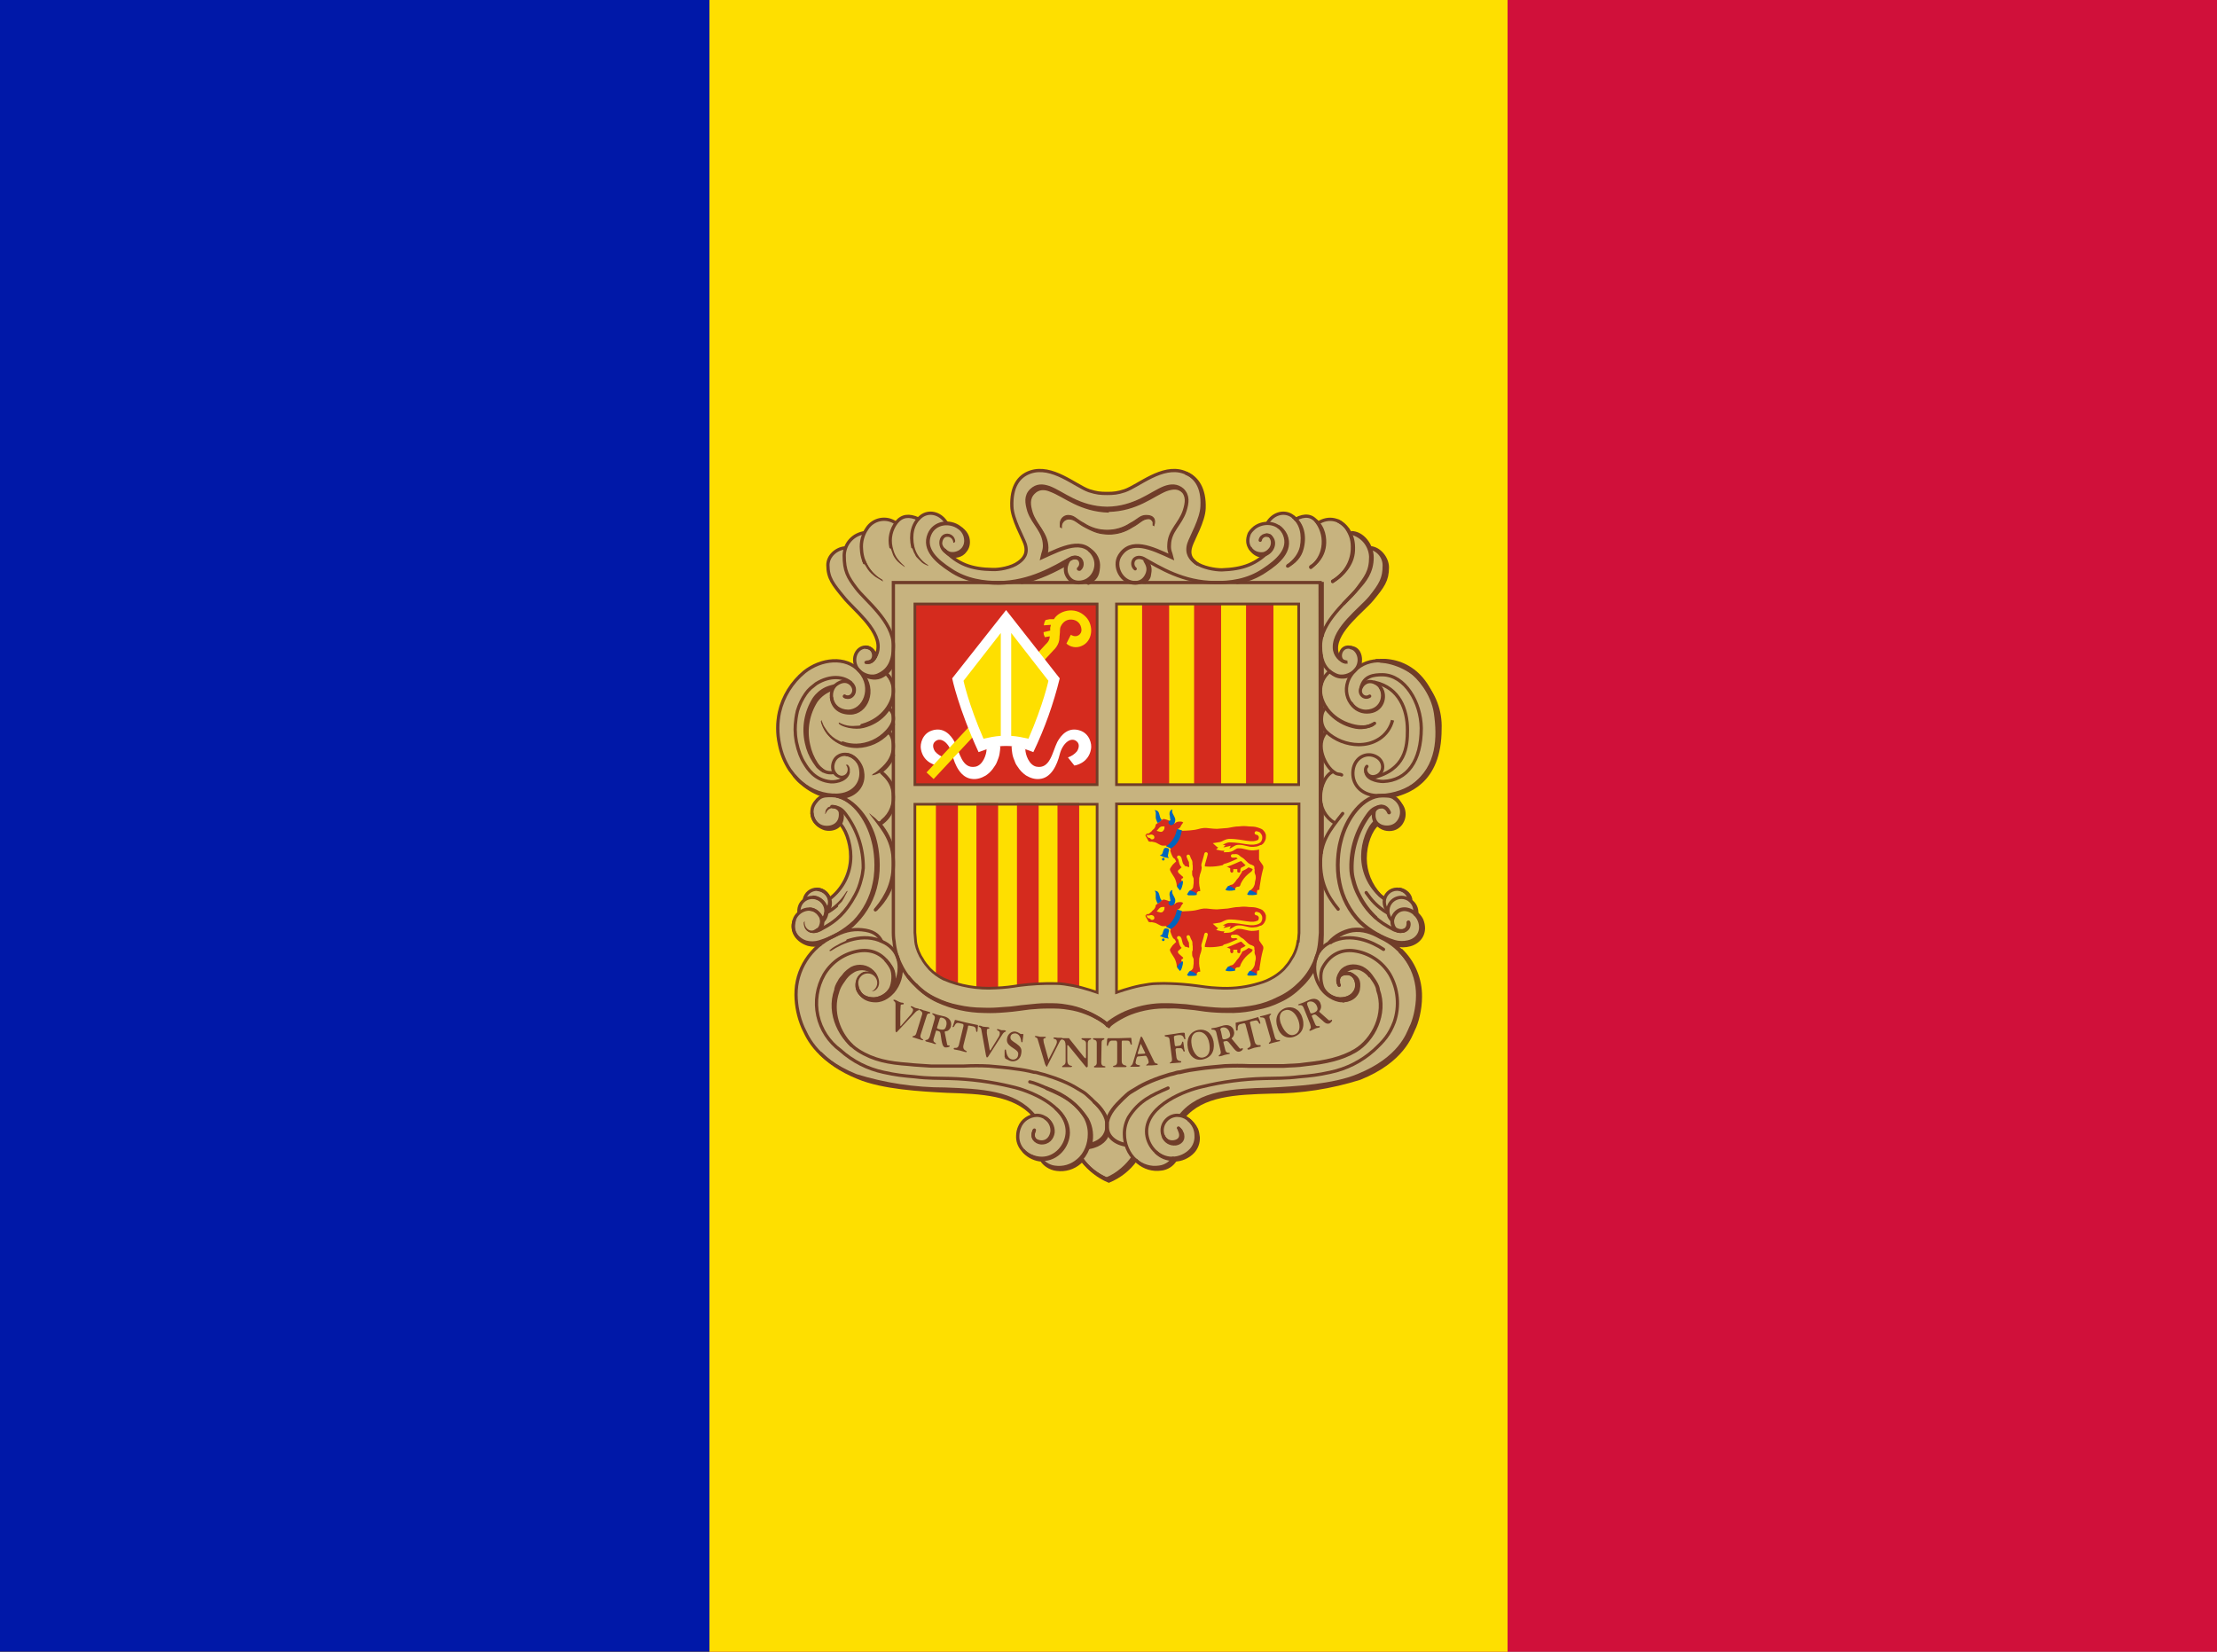 <svg width="51" height="38" viewBox="0 0 51 38" fill="none" xmlns="http://www.w3.org/2000/svg">
<rect x="0" y="0" width="51" height="38" fill="#808080" stroke="none"/>
<g clip-path="url(#clip0_1481_5474)">
<path d="M0 0H51V38H0V0Z" fill="#D0103A"/>
<path d="M0 0H34.68V38H0V0Z" fill="#FEDF00"/>
<path d="M0 0H16.32V38H0V0Z" fill="#0018A8"/>
<path d="M23.938 10.815C24.551 10.815 24.806 11.337 25.42 11.337C25.794 11.337 26.017 11.218 26.352 11.028C26.583 10.902 26.727 10.83 26.99 10.83C27.261 10.83 27.428 10.909 27.571 11.147C27.651 11.274 27.715 11.535 27.675 11.677C27.628 11.903 27.555 12.124 27.46 12.335C27.404 12.461 27.356 12.532 27.356 12.667C27.356 12.992 27.802 13.102 28.105 13.11C28.169 13.11 28.719 13.11 29.062 12.778C28.878 12.77 28.671 12.62 28.671 12.437C28.671 12.232 28.814 12.097 29.014 12.034C29.054 12.026 29.117 12.057 29.149 12.034C29.205 12.01 29.181 11.954 29.229 11.923C29.325 11.844 29.388 11.796 29.516 11.796C29.596 11.796 29.643 11.804 29.715 11.851C29.747 11.883 29.763 11.915 29.795 11.915C29.89 11.915 29.938 11.851 30.034 11.851C30.098 11.852 30.161 11.869 30.217 11.899C30.265 11.923 30.265 12.018 30.329 12.018C30.36 12.018 30.52 11.947 30.608 11.947C30.783 11.947 30.878 12.01 30.99 12.145C31.022 12.184 31.038 12.255 31.07 12.255C31.148 12.262 31.223 12.287 31.29 12.328C31.356 12.369 31.412 12.426 31.452 12.493C31.476 12.524 31.508 12.604 31.54 12.611C31.588 12.635 31.619 12.627 31.675 12.667C31.741 12.708 31.795 12.764 31.834 12.83C31.873 12.896 31.895 12.97 31.898 13.047C31.898 13.102 31.875 13.174 31.859 13.221C31.715 13.736 31.357 13.902 30.998 14.353C30.839 14.543 30.719 14.694 30.719 14.939C30.719 14.995 30.799 15.105 30.823 15.153C30.807 15.042 30.863 14.899 30.982 14.892C31.061 14.891 31.138 14.92 31.197 14.973C31.256 15.025 31.293 15.098 31.301 15.177C31.303 15.225 31.295 15.274 31.277 15.319C31.373 15.259 31.482 15.221 31.596 15.208H31.747C32.01 15.208 32.305 15.359 32.488 15.509C32.68 15.673 32.832 15.877 32.933 16.108C33.033 16.338 33.08 16.588 33.07 16.839C33.006 17.251 33.046 18.011 31.97 18.311C32.169 18.391 32.305 18.549 32.305 18.723C32.307 18.771 32.3 18.818 32.283 18.863C32.266 18.907 32.241 18.948 32.208 18.983C32.176 19.017 32.136 19.045 32.093 19.064C32.049 19.084 32.002 19.094 31.954 19.095C31.902 19.099 31.85 19.09 31.802 19.071C31.754 19.052 31.711 19.022 31.675 18.985C31.452 19.206 31.412 19.436 31.412 19.752C31.412 19.942 31.444 20.053 31.524 20.227C31.604 20.401 31.667 20.505 31.819 20.631C31.898 20.512 31.986 20.425 32.138 20.425C32.273 20.425 32.392 20.473 32.448 20.599C32.464 20.639 32.448 20.671 32.472 20.71C32.496 20.758 32.536 20.766 32.56 20.813C32.6 20.892 32.56 20.956 32.6 21.027C32.624 21.082 32.671 21.09 32.695 21.138C32.727 21.217 32.735 21.265 32.735 21.352C32.735 21.589 32.52 21.763 32.281 21.763C32.201 21.763 32.169 21.732 32.098 21.739C32.233 21.874 32.337 21.937 32.44 22.096C32.603 22.336 32.687 22.621 32.679 22.911C32.686 23.221 32.609 23.527 32.456 23.798C32.337 24.07 32.144 24.303 31.898 24.471C31.523 24.742 31.084 24.917 30.623 24.977C30.334 25.036 30.041 25.073 29.747 25.088L28.623 25.151C28.049 25.183 27.651 25.27 27.245 25.674C27.436 25.809 27.563 25.951 27.563 26.181C27.563 26.418 27.42 26.6 27.189 26.672C27.133 26.687 27.093 26.672 27.038 26.703C26.982 26.735 26.982 26.806 26.926 26.838C26.836 26.896 26.73 26.924 26.623 26.917C26.529 26.924 26.434 26.909 26.346 26.875C26.257 26.841 26.178 26.788 26.113 26.719C25.938 26.861 25.874 26.988 25.675 27.107C25.611 27.139 25.579 27.186 25.508 27.186C25.388 27.186 25.332 27.107 25.237 27.044C25.106 26.954 24.988 26.847 24.886 26.727C24.703 26.83 24.599 26.917 24.384 26.917C24.272 26.923 24.161 26.895 24.065 26.838C24.017 26.798 24.001 26.743 23.946 26.711C23.89 26.672 23.842 26.687 23.778 26.656C23.539 26.553 23.38 26.379 23.38 26.117C23.38 25.888 23.523 25.745 23.73 25.642C23.332 25.247 22.934 25.183 22.376 25.151L21.26 25.088C20.91 25.064 20.718 25.033 20.384 24.977C20.121 24.938 19.969 24.922 19.73 24.811C18.917 24.431 18.391 23.916 18.296 23.03C18.28 22.951 18.28 22.911 18.28 22.832C18.28 22.373 18.463 22.088 18.79 21.763C18.71 21.739 18.654 21.763 18.567 21.739C18.367 21.66 18.216 21.526 18.216 21.304C18.216 21.225 18.216 21.169 18.256 21.098C18.288 21.051 18.336 21.043 18.352 20.987C18.367 20.908 18.352 20.861 18.383 20.79C18.407 20.75 18.447 20.742 18.463 20.695C18.543 20.544 18.622 20.425 18.79 20.425C18.933 20.425 19.029 20.505 19.093 20.623C19.236 20.56 19.268 20.457 19.348 20.33C19.444 20.174 19.504 19.999 19.524 19.816C19.543 19.634 19.521 19.45 19.459 19.277C19.427 19.159 19.411 19.079 19.316 18.985C19.236 19.064 19.156 19.095 19.045 19.095C18.814 19.095 18.646 18.897 18.646 18.676C18.644 18.598 18.666 18.521 18.708 18.456C18.751 18.391 18.813 18.341 18.886 18.311C18.758 18.201 18.646 18.193 18.511 18.106C18.304 17.979 18.232 17.837 18.097 17.631C18.001 17.504 17.977 17.409 17.937 17.259C17.868 17.061 17.84 16.85 17.858 16.641C17.905 16.245 17.977 16.008 18.224 15.699C18.367 15.517 18.463 15.406 18.686 15.311C18.869 15.232 18.981 15.177 19.18 15.177L19.34 15.184C19.418 15.19 19.494 15.211 19.563 15.248C19.595 15.264 19.651 15.319 19.651 15.28C19.651 15.24 19.627 15.216 19.627 15.177C19.627 15.018 19.746 14.86 19.913 14.86C20.033 14.86 20.081 14.971 20.145 15.074C20.176 15.01 20.2 14.963 20.2 14.892C20.2 14.622 20.049 14.48 19.882 14.266C19.507 13.807 19.045 13.593 19.045 12.999C19.045 12.825 19.125 12.707 19.284 12.611C19.324 12.588 19.387 12.611 19.427 12.588C19.467 12.564 19.459 12.509 19.483 12.477C19.523 12.421 19.563 12.398 19.611 12.35C19.69 12.271 19.77 12.303 19.858 12.232C19.905 12.2 19.921 12.152 19.953 12.121C20.057 11.994 20.152 11.931 20.32 11.931C20.399 11.931 20.447 11.931 20.519 11.962L20.599 12.002C20.623 11.986 20.663 11.939 20.718 11.915C20.771 11.883 20.832 11.866 20.894 11.867C20.981 11.867 21.037 11.915 21.133 11.915C21.157 11.915 21.165 11.883 21.196 11.867C21.276 11.812 21.316 11.788 21.412 11.788C21.507 11.788 21.555 11.812 21.635 11.867C21.714 11.907 21.714 11.97 21.794 12.01C21.834 12.034 21.874 12.026 21.914 12.041C22.121 12.113 22.272 12.247 22.272 12.461C22.272 12.58 22.248 12.659 22.161 12.738C22.089 12.794 22.025 12.786 21.938 12.817C22.191 13.021 22.513 13.12 22.838 13.095C23.173 13.095 23.579 12.96 23.579 12.627C23.579 12.469 23.499 12.39 23.436 12.247C23.327 12.039 23.27 11.809 23.268 11.575C23.268 11.353 23.292 11.218 23.42 11.044C23.547 10.862 23.707 10.815 23.938 10.815Z" fill="#C7B37F"/>
<path d="M21.707 12.587C21.721 12.632 21.745 12.673 21.779 12.706C21.812 12.739 21.853 12.764 21.898 12.777C21.962 12.801 22.113 12.793 22.201 12.667C22.281 12.572 22.281 12.445 22.249 12.35C22.223 12.28 22.175 12.219 22.113 12.176L21.707 12.587Z" stroke="#703D29" stroke-width="0.087" stroke-linejoin="round"/>
<path d="M31.954 18.691C31.858 18.461 31.611 18.564 31.603 18.691C31.564 18.984 31.819 19.071 32.002 19.023C32.044 19.012 32.084 18.992 32.118 18.965C32.152 18.937 32.181 18.903 32.201 18.865C32.249 18.786 32.265 18.675 32.233 18.572C32.22 18.526 32.198 18.483 32.169 18.445C32.141 18.408 32.105 18.375 32.066 18.35C31.994 18.303 31.914 18.303 31.795 18.303C31.356 18.303 30.966 18.817 30.838 19.364C30.791 19.538 30.735 19.942 30.814 20.314C30.881 20.651 31.044 20.962 31.285 21.208C31.509 21.418 31.779 21.575 32.074 21.667C32.177 21.697 32.287 21.7 32.392 21.675C32.647 21.62 32.767 21.374 32.631 21.121C32.528 20.923 32.209 20.804 32.058 21.074C32.05 21.097 32.026 21.145 32.026 21.192C32.026 21.264 32.058 21.351 32.105 21.382C32.225 21.454 32.408 21.43 32.4 21.224" stroke="#703D29" stroke-width="0.087" stroke-linecap="round"/>
<path d="M30.584 21.691C30.72 21.536 30.906 21.433 31.11 21.398C31.349 21.366 31.556 21.438 31.763 21.556C32.022 21.674 32.241 21.864 32.394 22.103C32.547 22.342 32.626 22.619 32.624 22.902C32.624 23.187 32.544 23.496 32.464 23.646C32.401 23.781 32.225 24.359 31.245 24.755C30.679 24.992 29.811 25.04 29.197 25.072C28.368 25.095 27.603 25.127 27.165 25.673" stroke="#703D29" stroke-width="0.1"/>
<path d="M30.791 22.617C30.767 22.537 30.791 22.45 30.855 22.355C30.951 22.229 31.15 22.189 31.333 22.276C31.412 22.318 31.48 22.378 31.532 22.45L31.62 22.577C31.676 22.664 31.7 22.735 31.7 22.775C31.899 23.329 31.588 23.923 31.182 24.168C30.863 24.358 30.488 24.437 30.034 24.485C29.835 24.517 29.715 24.509 29.516 24.524H28.751C28.56 24.515 28.369 24.515 28.177 24.524C27.946 24.548 27.779 24.556 27.572 24.588C27.444 24.604 27.301 24.627 27.142 24.667C27.094 24.667 27.046 24.683 26.998 24.699L26.902 24.722C26.616 24.809 26.345 24.912 26.122 25.055C26.058 25.095 25.978 25.134 25.922 25.189L25.819 25.285C25.659 25.443 25.508 25.601 25.468 25.815V25.942C25.468 26.084 25.58 26.282 25.898 26.337M26.337 12.879C26.401 12.99 26.44 13.061 26.401 13.188C26.353 13.322 26.257 13.409 26.114 13.409C25.795 13.409 25.612 13.03 25.755 12.792C26.01 12.372 26.496 12.61 26.95 12.816C26.926 12.713 26.887 12.673 26.895 12.539C26.902 12.206 27.15 12.064 27.253 11.747C27.309 11.565 27.333 11.407 27.197 11.272C27.078 11.169 26.942 11.169 26.791 11.225C26.488 11.343 26.114 11.692 25.468 11.7C24.815 11.692 24.448 11.343 24.137 11.225C23.978 11.169 23.851 11.169 23.731 11.28C23.596 11.407 23.619 11.565 23.675 11.755C23.779 12.056 24.026 12.206 24.034 12.547C24.034 12.673 24.002 12.705 23.978 12.816C24.432 12.61 24.934 12.349 25.173 12.792C25.309 13.045 25.134 13.402 24.815 13.402C24.671 13.402 24.576 13.322 24.528 13.188C24.496 13.069 24.528 12.966 24.592 12.871" stroke="#703D29" stroke-width="0.087"/>
<path d="M25.07 12.658C25.136 12.7 25.188 12.759 25.222 12.829C25.256 12.899 25.269 12.977 25.261 13.054C25.245 13.252 25.198 13.3 25.038 13.41M25.229 13.11C25.221 13.228 25.174 13.307 25.046 13.355" stroke="#703D29" stroke-width="0.087" stroke-linecap="round"/>
<path d="M22.049 12.137L22.105 12.176L22.169 12.24L22.209 12.319L22.225 12.382V12.533L22.209 12.596L22.169 12.643L22.121 12.691L22.049 12.73L21.97 12.746L21.89 12.762L21.81 12.723L21.739 12.675L21.699 12.612L21.667 12.533V12.501L22.049 12.137Z" fill="#C7B37F"/>
<path d="M21.93 12.445C21.906 12.31 21.755 12.286 21.691 12.365C21.603 12.484 21.667 12.682 21.85 12.738C21.907 12.749 21.966 12.745 22.021 12.725C22.076 12.706 22.124 12.672 22.161 12.627C22.241 12.524 22.233 12.405 22.201 12.31C22.175 12.239 22.128 12.178 22.066 12.136C21.85 11.977 21.5 12.009 21.38 12.294C21.237 12.643 21.555 12.912 21.858 13.11C22.225 13.363 22.655 13.41 22.974 13.41C23.707 13.402 24.265 13.054 24.623 12.856C24.703 12.809 24.791 12.817 24.839 12.872C24.862 12.904 24.873 12.944 24.869 12.984C24.864 13.023 24.845 13.06 24.815 13.086" stroke="#703D29" stroke-width="0.087" stroke-linecap="round"/>
<path d="M19.762 22.262L19.603 22.317L19.444 22.444L19.364 22.547L19.276 22.705L19.236 22.824L19.204 22.966L19.189 23.077M20.703 22.278L20.695 22.42L20.671 22.515L20.591 22.689L20.487 22.832L20.368 22.927L20.28 22.966L20.153 22.998" stroke="#703D29" stroke-width="0.087"/>
<path d="M25.476 26.053C25.452 26.187 25.325 26.338 25.054 26.385L25.006 26.401" stroke="#703D29" stroke-width="0.1"/>
<path d="M32.209 21.865C32.354 22.003 32.468 22.169 32.544 22.353C32.621 22.537 32.659 22.735 32.656 22.934C32.656 23.219 32.576 23.528 32.496 23.678C32.432 23.813 32.257 24.391 31.277 24.787C30.617 24.995 29.929 25.102 29.237 25.103C28.416 25.127 27.659 25.159 27.213 25.681" stroke="#703D29" stroke-width="0.113"/>
<path d="M30.879 22.396C30.943 22.317 31.158 22.206 31.341 22.309C31.415 22.346 31.477 22.4 31.524 22.468" stroke="#703D29" stroke-width="0.075"/>
<path d="M32.002 21.675L32.114 21.715C32.218 21.745 32.328 21.745 32.432 21.715C32.655 21.651 32.799 21.445 32.687 21.168C32.653 21.102 32.604 21.046 32.544 21.002" stroke="#703D29" stroke-width="0.113"/>
<path d="M19.148 15.817C18.989 15.904 18.885 15.928 18.766 16.062C18.673 16.232 18.604 16.413 18.559 16.601M22.224 12.508C22.224 12.65 22.129 12.729 21.985 12.761" stroke="#703D29" stroke-width="0.087" stroke-linecap="round"/>
<path d="M31.644 15.199C31.845 15.203 32.044 15.247 32.228 15.329C32.413 15.41 32.578 15.527 32.717 15.673C32.855 15.819 32.962 15.991 33.032 16.179C33.102 16.367 33.134 16.567 33.126 16.767C33.126 18.033 32.337 18.231 32.026 18.318" stroke="#703D29" stroke-width="0.075"/>
<path d="M31.747 15.2C32.392 15.176 33.062 15.651 33.094 16.839C33.118 17.765 32.456 18.185 32.138 18.264" stroke="#703D29" stroke-width="0.087"/>
<path d="M31.381 19.665L31.389 19.539L31.437 19.341L31.493 19.183L31.564 19.056L31.644 18.953M32.266 18.684V18.802L32.226 18.882L32.17 18.969L32.106 19.016L32.011 19.056H31.923L31.859 19.048M30.72 14.868L30.744 14.733L30.807 14.607L30.887 14.488L31.015 14.314L31.126 14.203L31.285 14.029L31.445 13.878L31.533 13.775L31.652 13.625L31.764 13.467L31.827 13.332L31.867 13.158L31.875 12.944L31.859 12.881M30.879 23.03L31.007 22.998L31.102 22.951L31.158 22.895L31.198 22.832L31.222 22.737V22.666M18.615 21.708H18.83L18.958 21.66M19.356 18.771L19.34 18.882L19.308 18.929L19.277 18.977L19.221 19.016L19.165 19.04L19.085 19.048H19.038M19.826 17.821L19.803 17.987L19.763 18.066L19.699 18.161L19.603 18.233L19.508 18.28L19.325 18.32M20.544 15.177L20.504 15.28L20.464 15.359L20.4 15.438L20.32 15.517L20.225 15.557L20.137 15.58L20.09 15.572M20.113 15.082V15.161" stroke="#703D29" stroke-width="0.075"/>
<path d="M20.264 17.732C20.216 17.779 20.159 17.817 20.097 17.843M32.09 21.39L32.13 21.406C32.241 21.469 32.464 21.39 32.4 21.216" stroke="#703D29" stroke-width="0.075" stroke-linecap="round"/>
<path d="M31.699 18.967C31.779 19.07 31.93 19.102 32.05 19.07C32.092 19.059 32.132 19.039 32.166 19.011C32.2 18.984 32.229 18.95 32.249 18.912C32.297 18.832 32.313 18.722 32.281 18.619C32.265 18.572 32.241 18.529 32.209 18.492C32.181 18.448 32.146 18.408 32.106 18.373L32.074 18.357M32.584 21.049C32.588 21.031 32.591 21.012 32.592 20.994C32.592 20.949 32.583 20.905 32.565 20.864C32.548 20.823 32.521 20.786 32.488 20.756L32.424 20.693M32.456 20.732C32.456 20.59 32.337 20.479 32.185 20.455M31.851 20.677L31.747 20.598C31.529 20.369 31.406 20.066 31.404 19.751C31.404 19.418 31.532 19.086 31.691 18.959M27.189 25.649L27.332 25.522L27.428 25.443L27.611 25.332L27.787 25.253L27.914 25.213L28.153 25.166L28.44 25.118M26.089 26.654C25.939 26.87 25.729 27.038 25.484 27.137C25.24 27.035 25.03 26.868 24.878 26.654" stroke="#703D29" stroke-width="0.075"/>
<path d="M25.053 26.33C25.023 26.453 24.962 26.567 24.878 26.663" stroke="#703D29" stroke-width="0.075" stroke-linecap="round"/>
<path d="M25.077 26.164L25.046 26.339M24.862 26.679L24.782 26.758L24.647 26.829L24.488 26.877M24.041 12.801C24.065 12.738 24.081 12.69 24.081 12.595C24.073 12.263 23.826 12.112 23.723 11.804M23.723 11.804C23.667 11.621 23.643 11.463 23.779 11.329C23.89 11.218 24.034 11.218 24.177 11.281C24.496 11.4 24.862 11.74 25.508 11.756C24.862 11.74 24.488 11.4 24.185 11.281C24.026 11.218 23.882 11.202 23.762 11.321C23.627 11.447 23.667 11.621 23.723 11.804ZM23.723 11.804C23.826 12.112 24.057 12.263 24.065 12.595C24.065 12.69 24.041 12.738 24.026 12.801M25.5 11.716C26.137 11.685 26.687 11.257 26.862 11.218C27.022 11.186 27.101 11.202 27.221 11.305C27.109 11.202 26.982 11.21 26.823 11.265C26.52 11.384 26.153 11.724 25.5 11.74M31.843 20.678C31.689 20.564 31.565 20.416 31.479 20.245C31.393 20.075 31.349 19.887 31.349 19.697C31.349 19.372 31.484 19.032 31.636 18.905M26.058 26.631C25.954 26.79 25.715 27.027 25.452 27.122C25.207 27.019 24.998 26.849 24.846 26.631" stroke="#703D29" stroke-width="0.075"/>
<path d="M24.44 12.958L24.624 12.855C24.703 12.808 24.807 12.816 24.855 12.871C24.903 12.927 24.911 13.03 24.839 13.093" stroke="#703D29" stroke-width="0.075" stroke-linecap="round"/>
<path d="M23.484 13.402C23.922 13.307 24.281 13.117 24.552 12.967M27.117 25.966C27.157 25.99 27.181 26.045 27.181 26.045C27.189 26.061 27.205 26.085 27.205 26.109C27.229 26.227 27.149 26.299 27.046 26.315C26.91 26.33 26.807 26.251 26.767 26.156M23.46 13.379C23.898 13.292 24.257 13.094 24.528 12.943M32.305 21.406C32.225 21.438 32.178 21.43 32.066 21.39L31.923 21.311C31.632 21.147 31.398 20.898 31.253 20.599C31.192 20.484 31.147 20.361 31.118 20.235C31.092 20.15 31.079 20.062 31.078 19.973C31.069 19.54 31.201 19.116 31.453 18.762C31.54 18.635 31.62 18.564 31.787 18.556M20.336 15.445C20.404 15.499 20.46 15.567 20.497 15.646C20.534 15.724 20.553 15.81 20.551 15.896C20.551 16.142 20.344 16.545 19.834 16.688C19.665 16.734 19.484 16.711 19.332 16.625" stroke="#703D29" stroke-width="0.075"/>
<path d="M20.424 16.275C20.512 16.339 20.552 16.41 20.552 16.537C20.552 16.616 20.496 16.727 20.4 16.83C20.311 16.926 20.202 17.004 20.082 17.059C19.961 17.113 19.831 17.143 19.699 17.146C19.54 17.146 19.38 17.115 19.221 17.012C19.069 16.912 18.961 16.76 18.918 16.584" stroke="#703D29" stroke-width="0.075"/>
<path d="M20.416 16.807C20.519 16.902 20.551 17.02 20.551 17.171C20.551 17.384 20.463 17.551 20.256 17.725C20.208 17.772 20.16 17.804 20.097 17.844M30.416 16.094V16.371M30.392 16.023V16.419M30.416 15.168V15.69M30.392 15.057V15.762M30.241 22.253C30.159 22.421 30.045 22.571 29.906 22.697C29.773 22.832 29.617 22.942 29.444 23.021C29.278 23.104 29.101 23.162 28.918 23.195C28.741 23.238 28.559 23.262 28.376 23.267C28.177 23.267 28.066 23.267 27.866 23.251C27.659 23.235 27.548 23.203 27.332 23.187C27.157 23.172 27.061 23.156 26.886 23.164C26.587 23.153 26.289 23.201 26.01 23.306C25.802 23.385 25.555 23.544 25.508 23.607C25.356 23.479 25.183 23.377 24.998 23.306C24.867 23.253 24.731 23.216 24.591 23.195C24.408 23.164 24.312 23.164 24.129 23.164C23.954 23.164 23.858 23.172 23.683 23.187C23.476 23.211 23.364 23.235 23.149 23.251C22.95 23.267 22.838 23.274 22.639 23.267C22.27 23.263 21.906 23.182 21.571 23.029C21.376 22.939 21.203 22.809 21.061 22.649M24.416 26.877L24.559 26.861M26.974 26.671L27.117 26.663L27.253 26.607L27.348 26.544L27.484 26.386L27.508 26.338L27.532 26.204V26.14M31.277 15.318C31.333 15.112 31.261 14.891 31.054 14.899M20.535 18.58C20.491 18.734 20.392 18.866 20.256 18.952M20.543 15.255C20.521 15.325 20.484 15.389 20.434 15.444C20.385 15.499 20.324 15.542 20.256 15.572C20.105 15.635 19.937 15.572 19.842 15.508" stroke="#703D29" stroke-width="0.075"/>
<path d="M19.428 16.022C19.547 16.086 19.675 15.991 19.651 15.832C19.64 15.787 19.615 15.745 19.579 15.714C19.543 15.683 19.499 15.663 19.452 15.658" stroke="#703D29" stroke-width="0.075" stroke-linecap="round"/>
<path d="M19.938 22.688C19.962 22.712 19.97 22.744 20.002 22.752C20.058 22.767 20.097 22.783 20.153 22.712C20.217 22.625 20.177 22.49 20.113 22.403C20.055 22.343 19.978 22.303 19.895 22.289C19.812 22.275 19.727 22.287 19.651 22.324C19.587 22.364 19.516 22.403 19.444 22.498L19.356 22.625C19.3 22.712 19.277 22.783 19.269 22.815C19.109 23.282 19.3 23.765 19.595 24.058" stroke="#703D29" stroke-width="0.075"/>
<path d="M27.109 25.951L27.165 26.015L27.181 26.086C27.205 26.204 27.125 26.276 27.022 26.292C26.894 26.307 26.799 26.228 26.759 26.133" stroke="#703D29" stroke-width="0.075" stroke-linecap="round"/>
<path d="M31.03 12.254C31.166 12.274 31.29 12.34 31.382 12.441C31.473 12.543 31.526 12.672 31.532 12.808C31.532 13.156 31.413 13.283 31.23 13.536C31.03 13.806 30.377 14.296 30.377 14.858C30.377 15.199 30.473 15.413 30.72 15.524C30.879 15.603 31.062 15.524 31.15 15.444C31.357 15.254 31.27 14.93 31.054 14.89C30.799 14.843 30.744 15.254 30.998 15.231M32.425 20.693C32.412 20.627 32.376 20.567 32.324 20.523C32.272 20.48 32.206 20.456 32.138 20.456C32.06 20.456 31.985 20.486 31.93 20.541C31.874 20.596 31.843 20.671 31.843 20.748C31.843 20.828 31.875 20.907 31.923 20.954" stroke="#703D29" stroke-width="0.075"/>
<path d="M30.592 15.445C30.523 15.499 30.468 15.568 30.431 15.646C30.394 15.724 30.375 15.81 30.377 15.897C30.377 16.142 30.584 16.546 31.094 16.688C31.285 16.744 31.476 16.736 31.588 16.665M19.157 15.849C19.002 15.898 18.868 15.995 18.774 16.126C18.584 16.425 18.521 16.787 18.599 17.132C18.631 17.29 18.693 17.44 18.782 17.575C18.805 17.609 18.832 17.641 18.862 17.67L18.957 17.749M24.057 25.032C24.448 25.199 24.727 25.325 24.966 25.705C25.03 25.824 25.064 25.958 25.061 26.093C25.061 26.307 24.982 26.544 24.799 26.695C24.726 26.758 24.641 26.805 24.549 26.833C24.457 26.86 24.36 26.867 24.265 26.853C24.113 26.837 23.97 26.727 23.946 26.647M20.24 17.741C20.456 17.915 20.551 18.074 20.551 18.335C20.556 18.453 20.529 18.57 20.473 18.675C20.417 18.779 20.334 18.867 20.232 18.929" stroke="#703D29" stroke-width="0.075"/>
<path d="M20.041 18.715C20.36 19.119 20.543 19.356 20.551 19.831C20.559 20.282 20.416 20.591 20.153 20.916" stroke="#703D29" stroke-width="0.075" stroke-linecap="round"/>
<path d="M26.28 13.403C26.338 13.36 26.381 13.298 26.4 13.229C26.44 13.11 26.44 13.007 26.384 12.912C26.464 13.023 26.464 13.11 26.44 13.229C26.432 13.308 26.376 13.348 26.312 13.411M30.416 20.227V21.51L30.408 21.707C30.401 21.753 30.393 21.797 30.384 21.842" stroke="#703D29" stroke-width="0.075"/>
<path d="M30.392 20.108V21.684L30.352 21.89M30.392 18.485V19.641M30.416 18.581V19.515M30.416 17.393V18.09M30.392 17.306V18.177M30.416 16.673V16.95M30.392 16.617V17.013M30.249 22.175L30.217 22.23C30.138 22.4 30.027 22.553 29.89 22.681C29.754 22.815 29.595 22.922 29.42 22.998C29.256 23.08 29.082 23.139 28.902 23.172C28.687 23.22 28.567 23.235 28.352 23.243C28.153 23.243 28.042 23.243 27.85 23.228C27.635 23.212 27.524 23.188 27.308 23.164C27.133 23.148 27.038 23.14 26.862 23.14C26.687 23.14 26.583 23.14 26.408 23.172C26.266 23.192 26.127 23.229 25.994 23.283C25.778 23.37 25.539 23.52 25.484 23.584C25.436 23.52 25.189 23.37 24.982 23.283C24.849 23.229 24.709 23.192 24.567 23.172C24.392 23.14 24.288 23.14 24.105 23.14C23.93 23.14 23.834 23.148 23.659 23.164C23.452 23.188 23.34 23.212 23.125 23.228C22.926 23.243 22.814 23.251 22.623 23.243C22.251 23.241 21.885 23.16 21.547 23.006C21.374 22.927 21.218 22.817 21.085 22.681C21.012 22.613 20.946 22.539 20.886 22.46M20.726 22.206C20.739 22.315 20.73 22.425 20.698 22.53C20.667 22.635 20.614 22.732 20.543 22.816C20.479 22.887 20.336 23.022 20.145 23.022C19.85 23.022 19.762 22.824 19.746 22.768" stroke="#703D29" stroke-width="0.075"/>
<path d="M20.368 22.08C20.424 22.136 20.472 22.199 20.52 22.278C20.599 22.421 20.567 22.658 20.512 22.769C20.504 22.78 20.496 22.79 20.488 22.8M18.87 24.226C19.053 24.416 19.324 24.621 19.739 24.788C20.305 25.025 21.181 25.073 21.787 25.104C22.584 25.128 23.325 25.16 23.779 25.658M25.157 25.342C25.304 25.453 25.414 25.605 25.476 25.777M24.895 26.688C24.877 26.707 24.858 26.726 24.839 26.743C24.768 26.805 24.684 26.852 24.593 26.879C24.502 26.906 24.407 26.914 24.313 26.901C24.153 26.886 24.01 26.775 23.97 26.695M23.54 26.466L23.564 26.498C23.67 26.61 23.815 26.678 23.97 26.688M26.122 26.688C25.966 26.902 25.754 27.069 25.508 27.171C25.265 27.069 25.055 26.902 24.902 26.688L24.879 26.648M26.122 26.68L26.177 26.735C26.25 26.799 26.335 26.846 26.427 26.873C26.519 26.9 26.616 26.907 26.711 26.893C26.776 26.886 26.838 26.864 26.893 26.83C26.948 26.796 26.995 26.75 27.03 26.695L27.07 26.64" stroke="#703D29" stroke-width="0.075"/>
<path d="M27.014 26.646L26.958 26.741L26.87 26.821L26.735 26.876H26.607" stroke="#703D29" stroke-width="0.075"/>
<path d="M27.333 25.752C27.415 25.811 27.481 25.89 27.524 25.981C27.548 26.037 27.556 26.1 27.564 26.163C27.567 26.224 27.558 26.285 27.538 26.341C27.517 26.399 27.486 26.451 27.445 26.496C27.39 26.555 27.323 26.602 27.249 26.635C27.175 26.668 27.095 26.685 27.014 26.686C27.004 26.686 26.993 26.686 26.982 26.686M26.998 26.67C26.921 26.672 26.844 26.658 26.772 26.628C26.701 26.598 26.637 26.553 26.584 26.496M31.66 21.12C31.505 20.974 31.375 20.803 31.278 20.614C31.217 20.501 31.172 20.382 31.142 20.258C31.117 20.173 31.103 20.085 31.102 19.996C31.093 19.564 31.222 19.141 31.469 18.785C31.525 18.722 31.58 18.643 31.636 18.611M31.533 12.602C31.732 12.618 31.915 12.84 31.915 13.053C31.915 13.354 31.811 13.489 31.564 13.79C31.357 14.043 30.72 14.502 30.744 14.938C30.744 15.017 30.784 15.096 30.831 15.159M30.576 15.436C30.622 15.482 30.677 15.52 30.736 15.547C30.791 15.569 30.851 15.578 30.91 15.574C30.969 15.57 31.027 15.553 31.078 15.523M29.405 12.111C29.482 12.162 29.543 12.233 29.58 12.317C29.724 12.673 29.405 12.943 29.102 13.14C28.903 13.273 28.677 13.362 28.441 13.402" stroke="#703D29" stroke-width="0.075"/>
<path d="M29.053 12.793C29.006 12.791 28.96 12.78 28.917 12.76C28.875 12.739 28.837 12.71 28.806 12.674C28.783 12.651 28.764 12.624 28.751 12.595M27.555 12.983C27.519 12.962 27.487 12.935 27.46 12.903C27.38 12.824 27.34 12.721 27.396 12.555C27.444 12.405 27.691 11.985 27.699 11.692C27.715 11.249 27.539 10.98 27.276 10.885" stroke="#703D29" stroke-width="0.075"/>
<path d="M27.675 11.598L27.667 11.756L27.62 11.93L27.54 12.168L27.46 12.318L27.396 12.469L27.365 12.571L27.349 12.651L27.357 12.722M30.385 22.721L30.433 22.784C30.488 22.863 30.688 23.021 30.871 23.021C31.166 23.021 31.237 22.816 31.245 22.768C31.285 22.538 31.206 22.483 31.086 22.412C31.086 22.412 31.022 22.38 30.935 22.396" stroke="#703D29" stroke-width="0.075" stroke-linecap="round"/>
<path d="M18.886 21.724C18.789 21.75 18.687 21.75 18.591 21.724C18.36 21.653 18.176 21.439 18.272 21.17M19.34 18.652C19.364 18.676 19.372 18.708 19.372 18.731C19.404 19.032 19.149 19.111 18.973 19.064C18.875 19.032 18.79 18.968 18.734 18.882C18.7 18.827 18.681 18.764 18.678 18.7M20.431 16.831C20.479 16.871 20.511 16.91 20.535 16.966M20.448 16.293C20.487 16.325 20.519 16.364 20.535 16.396" stroke="#703D29" stroke-width="0.075"/>
<path d="M20.551 16.665C20.52 16.735 20.477 16.799 20.424 16.855C20.334 16.952 20.226 17.03 20.106 17.084C19.985 17.138 19.855 17.168 19.723 17.172C19.563 17.172 19.404 17.14 19.244 17.037C19.086 16.934 18.973 16.776 18.926 16.594" stroke="#703D29" stroke-width="0.075" stroke-linecap="round"/>
<path d="M20.352 15.461C20.439 15.532 20.505 15.625 20.543 15.73" stroke="#703D29" stroke-width="0.075"/>
<path d="M20.543 16.086C20.472 16.323 20.264 16.608 19.858 16.711C19.667 16.759 19.412 16.695 19.332 16.632" stroke="#703D29" stroke-width="0.075" stroke-linecap="round"/>
<path d="M19.125 16.038C19.149 16.244 19.284 16.403 19.555 16.403C19.93 16.41 20.161 15.872 19.826 15.492" stroke="#703D29" stroke-width="0.075"/>
<path d="M18.28 17.852C18.336 17.923 18.4 17.987 18.471 18.042C18.611 18.161 18.774 18.25 18.95 18.303M19.364 18.343C19.699 18.303 19.89 18.05 19.842 17.765C19.818 17.543 19.619 17.369 19.476 17.361" stroke="#703D29" stroke-width="0.075" stroke-linecap="round"/>
<path d="M19.905 14.891C20.057 14.891 20.144 15.017 20.136 15.128" stroke="#703D29" stroke-width="0.075"/>
<path d="M19.874 12.904C19.949 13.101 20.089 13.266 20.273 13.371M31.763 15.825C31.899 16.008 31.811 16.38 31.445 16.38C31.373 16.381 31.302 16.363 31.239 16.328C31.176 16.293 31.123 16.243 31.086 16.182" stroke="#703D29" stroke-width="0.075" stroke-linecap="round"/>
<path d="M30.416 13.387V14.646" stroke="#703D29" stroke-width="0.075"/>
<path d="M19.428 16.014C19.539 16.094 19.691 15.959 19.627 15.809C19.587 15.714 19.451 15.603 19.252 15.737C19.029 15.888 19.093 16.355 19.507 16.363C19.882 16.363 20.113 15.824 19.778 15.444C19.459 15.08 18.878 15.159 18.503 15.46C18.215 15.698 18.013 16.023 17.93 16.387C17.879 16.627 17.879 16.875 17.93 17.115C17.97 17.326 18.051 17.528 18.169 17.709L18.272 17.843C18.336 17.907 18.352 17.938 18.431 18.002C18.66 18.2 18.957 18.305 19.26 18.294C19.627 18.279 19.842 18.025 19.802 17.716C19.77 17.416 19.467 17.265 19.268 17.408C19.133 17.503 19.085 17.796 19.324 17.867C19.451 17.907 19.571 17.732 19.483 17.629M29.803 11.945C30.018 11.834 30.185 11.85 30.305 12.024C30.42 12.191 30.465 12.395 30.432 12.594C30.402 12.777 30.302 12.941 30.154 13.054" stroke="#703D29" stroke-width="0.075" stroke-linecap="round"/>
<path d="M30.321 12.033C30.568 11.875 30.839 11.946 30.983 12.16C31.086 12.318 31.118 12.445 31.11 12.643C31.103 12.792 31.057 12.938 30.977 13.065C30.898 13.192 30.788 13.298 30.656 13.371" stroke="#703D29" stroke-width="0.075" stroke-linecap="round"/>
<path d="M31.477 12.604C31.684 12.619 31.843 12.801 31.843 13.007C31.843 13.308 31.763 13.443 31.524 13.743C31.309 14.005 30.68 14.456 30.696 14.899C30.696 15.066 30.839 15.216 30.959 15.232" stroke="#703D29" stroke-width="0.075"/>
<path d="M31.508 16.015C31.389 16.095 31.245 15.968 31.309 15.825C31.349 15.73 31.484 15.604 31.683 15.738C31.899 15.889 31.843 16.356 31.421 16.364C31.046 16.364 30.783 15.841 31.15 15.445C31.468 15.081 32.082 15.153 32.464 15.453C32.624 15.58 32.95 15.928 33.022 16.403C33.102 16.958 33.094 17.638 32.512 18.066C32.273 18.232 31.954 18.311 31.668 18.303C31.301 18.288 31.086 18.026 31.126 17.718C31.166 17.417 31.444 17.29 31.66 17.409C31.883 17.528 31.843 17.836 31.604 17.868C31.468 17.884 31.357 17.733 31.444 17.631" stroke="#703D29" stroke-width="0.075" stroke-linecap="round"/>
<path d="M31.309 15.824C31.372 15.547 31.603 15.523 31.803 15.523C32.321 15.531 32.687 16.157 32.695 16.75C32.695 17.503 32.376 17.954 31.819 17.978C31.667 17.978 31.42 17.914 31.42 17.74" stroke="#703D29" stroke-width="0.075"/>
<path d="M31.636 15.699C32.186 15.826 32.377 16.317 32.377 16.792C32.377 17.18 32.337 17.71 31.58 17.892" stroke="#703D29" stroke-width="0.075" stroke-linecap="square"/>
<path d="M32.544 21.003C32.553 20.95 32.548 20.895 32.528 20.844C32.509 20.793 32.477 20.748 32.434 20.714C32.392 20.68 32.341 20.657 32.287 20.648C32.233 20.64 32.178 20.645 32.127 20.665C32.076 20.684 32.031 20.716 31.996 20.759C31.962 20.801 31.939 20.851 31.931 20.905C31.922 20.958 31.928 21.013 31.947 21.064C31.967 21.115 32 21.159 32.042 21.193" stroke="#703D29" stroke-width="0.075"/>
<path d="M31.428 20.535C31.54 20.694 31.668 20.86 31.93 21.01M31.827 21.841C31.572 21.667 31.07 21.446 30.632 21.667C30.552 21.697 30.479 21.744 30.419 21.804C30.358 21.864 30.311 21.936 30.281 22.016C30.239 22.143 30.23 22.279 30.255 22.41C30.28 22.541 30.338 22.665 30.424 22.768C30.496 22.847 30.64 22.974 30.823 22.981C31.126 22.981 31.197 22.776 31.205 22.728C31.237 22.506 31.11 22.419 31.046 22.404C30.99 22.38 30.823 22.388 30.791 22.506C30.775 22.546 30.775 22.609 30.807 22.665" stroke="#703D29" stroke-width="0.075" stroke-linecap="round"/>
<path d="M27.133 25.999C27.213 26.173 27.117 26.252 27.006 26.268C26.83 26.292 26.742 26.157 26.735 26.03C26.731 25.983 26.738 25.936 26.753 25.892C26.769 25.847 26.794 25.806 26.826 25.772C26.858 25.737 26.896 25.709 26.94 25.689C26.983 25.67 27.03 25.659 27.077 25.658C27.261 25.658 27.404 25.777 27.476 25.936C27.5 25.991 27.515 26.054 27.515 26.125C27.522 26.244 27.482 26.36 27.404 26.45C27.35 26.511 27.283 26.559 27.209 26.593C27.135 26.627 27.055 26.646 26.974 26.648C26.639 26.656 26.376 26.347 26.376 26.03C26.376 25.421 27.284 25.081 27.651 25.001C28.118 24.887 28.596 24.824 29.077 24.811C29.356 24.803 29.571 24.811 29.882 24.772C30.161 24.748 30.312 24.732 30.599 24.669C30.973 24.591 31.32 24.416 31.604 24.162C31.835 23.948 31.962 23.806 32.074 23.513C32.136 23.333 32.159 23.141 32.141 22.952C32.123 22.762 32.065 22.578 31.97 22.413C31.882 22.268 31.763 22.144 31.621 22.051C31.479 21.958 31.318 21.897 31.149 21.874C30.854 21.835 30.591 21.961 30.432 22.254C30.352 22.397 30.384 22.634 30.44 22.745C30.479 22.813 30.535 22.87 30.601 22.912C30.668 22.953 30.744 22.977 30.823 22.983C31.125 22.983 31.197 22.777 31.205 22.729C31.237 22.508 31.109 22.421 31.046 22.397C30.99 22.381 30.823 22.389 30.791 22.508C30.775 22.547 30.775 22.61 30.807 22.666" stroke="#703D29" stroke-width="0.075" stroke-linecap="round"/>
<path d="M26.87 25.031C26.488 25.198 26.201 25.324 25.962 25.704C25.897 25.823 25.864 25.957 25.866 26.092C25.866 26.306 25.954 26.543 26.129 26.694C26.201 26.757 26.286 26.804 26.379 26.831C26.471 26.859 26.568 26.866 26.663 26.852C26.823 26.836 26.958 26.725 26.982 26.646" stroke="#703D29" stroke-width="0.075" stroke-linecap="round"/>
<path d="M30.687 17.74C30.504 17.804 30.377 18.073 30.377 18.334C30.372 18.452 30.399 18.57 30.455 18.674C30.511 18.778 30.594 18.866 30.695 18.928" stroke="#703D29" stroke-width="0.075"/>
<path d="M30.887 18.715C30.568 19.119 30.385 19.356 30.377 19.831C30.377 20.282 30.512 20.591 30.783 20.916" stroke="#703D29" stroke-width="0.075" stroke-linecap="round"/>
<path d="M29.157 12.033L29.181 11.994C29.317 11.804 29.556 11.748 29.731 11.875C29.938 12.033 29.994 12.302 29.938 12.587C29.898 12.761 29.779 12.912 29.619 13.023" stroke="#703D29" stroke-width="0.075"/>
<path d="M21.125 11.938C20.917 11.843 20.75 11.858 20.623 12.017C20.561 12.097 20.517 12.189 20.495 12.288C20.473 12.386 20.473 12.488 20.495 12.587C20.543 12.801 20.607 12.888 20.774 13.046" stroke="#703D29" stroke-width="0.075" stroke-linecap="round"/>
<path d="M20.607 12.032C20.556 11.996 20.497 11.97 20.436 11.956C20.374 11.943 20.311 11.942 20.248 11.954C20.187 11.966 20.128 11.99 20.076 12.025C20.023 12.06 19.979 12.106 19.945 12.159C19.846 12.3 19.801 12.471 19.818 12.642C19.834 12.975 20.041 13.244 20.28 13.37" stroke="#703D29" stroke-width="0.075"/>
<path d="M19.898 12.254C19.768 12.269 19.649 12.33 19.561 12.426C19.473 12.522 19.423 12.647 19.42 12.776C19.42 13.133 19.5 13.275 19.699 13.536C19.898 13.806 20.552 14.296 20.552 14.858C20.552 15.199 20.456 15.413 20.209 15.524C20.049 15.603 19.866 15.524 19.779 15.444C19.571 15.254 19.659 14.93 19.874 14.89C20.137 14.843 20.185 15.254 19.93 15.231" stroke="#703D29" stroke-width="0.075"/>
<path d="M19.443 12.604C19.244 12.619 19.045 12.786 19.045 12.999C19.045 13.3 19.165 13.443 19.412 13.743C19.619 14.005 20.216 14.456 20.2 14.891C20.2 15.05 20.081 15.256 19.969 15.232" stroke="#703D29" stroke-width="0.075"/>
<path d="M18.965 18.691C19.069 18.461 19.316 18.564 19.332 18.691C19.363 18.984 19.108 19.071 18.925 19.023C18.883 19.012 18.843 18.992 18.809 18.965C18.775 18.937 18.746 18.903 18.726 18.865C18.701 18.821 18.686 18.772 18.68 18.722C18.675 18.671 18.68 18.62 18.694 18.572C18.71 18.526 18.734 18.483 18.766 18.445C18.792 18.408 18.824 18.376 18.861 18.35C18.941 18.303 19.013 18.303 19.132 18.303C19.571 18.303 19.961 18.817 20.089 19.364C20.137 19.538 20.192 19.942 20.113 20.314C20.049 20.65 19.888 20.96 19.65 21.208C19.423 21.419 19.151 21.576 18.854 21.667C18.753 21.699 18.645 21.702 18.543 21.675C18.32 21.604 18.176 21.398 18.288 21.121C18.383 20.915 18.718 20.804 18.869 21.074C18.885 21.097 18.901 21.145 18.901 21.192C18.901 21.264 18.869 21.351 18.822 21.382C18.71 21.454 18.527 21.43 18.535 21.224" stroke="#703D29" stroke-width="0.075" stroke-linecap="round"/>
<path d="M18.63 21.407C18.71 21.438 18.758 21.43 18.861 21.391L19.005 21.312C19.212 21.193 19.451 21.011 19.674 20.591C19.735 20.479 19.78 20.359 19.81 20.235C19.834 20.156 19.849 20.061 19.858 19.974C19.864 19.54 19.73 19.115 19.475 18.762C19.387 18.636 19.316 18.565 19.14 18.557M18.383 21.011C18.373 20.957 18.378 20.902 18.396 20.851C18.414 20.799 18.446 20.753 18.488 20.718C18.53 20.683 18.58 20.659 18.634 20.65C18.688 20.64 18.744 20.645 18.795 20.664C18.847 20.682 18.892 20.714 18.928 20.756C18.963 20.798 18.986 20.849 18.995 20.902C19.004 20.956 18.999 21.011 18.98 21.062C18.96 21.113 18.928 21.158 18.885 21.193" stroke="#703D29" stroke-width="0.075"/>
<path d="M18.503 20.695C18.516 20.627 18.553 20.566 18.607 20.522C18.661 20.479 18.728 20.456 18.798 20.457C18.875 20.459 18.948 20.491 19.001 20.546C19.055 20.6 19.085 20.674 19.085 20.75C19.085 20.826 19.057 20.9 19.005 20.956" stroke="#703D29" stroke-width="0.075"/>
<path d="M19.077 20.685C19.23 20.571 19.355 20.423 19.441 20.253C19.527 20.082 19.571 19.894 19.571 19.704C19.571 19.379 19.444 19.039 19.284 18.912" stroke="#703D29" stroke-width="0.075"/>
<path d="M19.499 20.535C19.378 20.735 19.204 20.899 18.997 21.01" stroke="#703D29" stroke-width="0.075" stroke-linecap="round"/>
<path d="M20.288 21.667C20.208 21.493 20.065 21.413 19.826 21.39C19.587 21.366 19.387 21.429 19.172 21.54C18.914 21.659 18.695 21.849 18.543 22.087C18.39 22.326 18.31 22.603 18.312 22.886C18.315 23.145 18.369 23.4 18.471 23.638C18.543 23.765 18.71 24.351 19.69 24.746C20.353 24.952 21.044 25.056 21.738 25.055C22.567 25.087 23.332 25.119 23.778 25.657" stroke="#703D29" stroke-width="0.075"/>
<path d="M19.101 21.841C19.364 21.667 19.858 21.446 20.304 21.667C20.381 21.7 20.451 21.748 20.51 21.807C20.569 21.867 20.615 21.938 20.646 22.016C20.689 22.143 20.698 22.279 20.672 22.41C20.647 22.541 20.589 22.665 20.503 22.768C20.431 22.847 20.288 22.974 20.105 22.981C19.802 22.981 19.73 22.776 19.722 22.728C19.69 22.506 19.818 22.419 19.881 22.396C19.937 22.38 20.105 22.388 20.137 22.506C20.152 22.546 20.152 22.609 20.121 22.665" stroke="#703D29" stroke-width="0.075" stroke-linecap="round"/>
<path d="M20.137 22.617C20.16 22.538 20.152 22.443 20.073 22.356C20.012 22.294 19.933 22.252 19.847 22.238C19.761 22.224 19.672 22.237 19.595 22.277C19.539 22.317 19.467 22.356 19.403 22.451C19.372 22.483 19.324 22.538 19.308 22.578C19.252 22.665 19.228 22.736 19.228 22.776C19.029 23.33 19.348 23.916 19.746 24.169C20.097 24.391 20.447 24.454 20.893 24.486C21.093 24.509 21.212 24.509 21.412 24.525H22.177C22.368 24.515 22.559 24.515 22.75 24.525C22.989 24.549 23.157 24.557 23.356 24.589C23.483 24.604 23.635 24.628 23.786 24.668C23.834 24.668 23.882 24.684 23.93 24.699L24.025 24.723C24.312 24.81 24.583 24.913 24.806 25.056C24.87 25.095 24.95 25.135 25.005 25.19L25.109 25.285C25.268 25.444 25.428 25.602 25.46 25.816V25.942C25.46 26.085 25.348 26.283 25.037 26.338" stroke="#703D29" stroke-width="0.075"/>
<path d="M23.794 25.999C23.715 26.173 23.81 26.252 23.922 26.268C24.097 26.292 24.185 26.157 24.201 26.03C24.204 25.983 24.197 25.935 24.181 25.89C24.165 25.845 24.14 25.804 24.107 25.769C24.074 25.734 24.034 25.706 23.99 25.687C23.946 25.668 23.898 25.658 23.85 25.658C23.764 25.66 23.68 25.688 23.609 25.737C23.538 25.786 23.483 25.855 23.452 25.936C23.427 25.996 23.414 26.06 23.412 26.125C23.405 26.244 23.445 26.36 23.523 26.45C23.578 26.511 23.644 26.559 23.718 26.593C23.792 26.627 23.872 26.646 23.954 26.648C24.288 26.656 24.551 26.347 24.551 26.03C24.551 25.421 23.643 25.081 23.276 25.001C22.809 24.887 22.331 24.824 21.85 24.811C21.571 24.803 21.356 24.811 21.045 24.772C20.766 24.748 20.615 24.732 20.328 24.669C19.957 24.59 19.613 24.415 19.332 24.162C19.067 23.967 18.882 23.682 18.813 23.362C18.744 23.041 18.795 22.706 18.957 22.421C19.044 22.274 19.163 22.149 19.305 22.054C19.447 21.96 19.609 21.898 19.778 21.874C20.081 21.835 20.336 21.961 20.495 22.254C20.575 22.397 20.543 22.634 20.487 22.745C20.448 22.813 20.393 22.87 20.326 22.912C20.259 22.953 20.183 22.977 20.105 22.983C19.802 22.983 19.73 22.777 19.722 22.729C19.69 22.508 19.818 22.421 19.882 22.397C19.937 22.381 20.105 22.389 20.137 22.508C20.153 22.547 20.153 22.61 20.121 22.666" stroke="#703D29" stroke-width="0.075"/>
<path d="M21.779 12.033L21.747 11.994C21.611 11.804 21.372 11.748 21.197 11.875C20.99 12.033 20.934 12.302 20.998 12.587C21.042 12.768 21.157 12.925 21.316 13.023" stroke="#703D29" stroke-width="0.075" stroke-linecap="round"/>
<path d="M29.23 12.635C28.911 12.983 28.584 13.094 28.106 13.11C27.947 13.11 27.668 13.062 27.5 12.943C27.397 12.864 27.277 12.738 27.349 12.508C27.397 12.357 27.644 11.938 27.652 11.645C27.676 11.202 27.5 10.956 27.229 10.861C26.735 10.687 26.193 11.178 25.875 11.289C25.707 11.344 25.62 11.352 25.468 11.352C25.309 11.352 25.229 11.344 25.054 11.289C24.735 11.178 24.201 10.687 23.699 10.861C23.428 10.956 23.261 11.202 23.277 11.653C23.285 11.938 23.532 12.365 23.58 12.508C23.659 12.738 23.54 12.864 23.428 12.943C23.269 13.062 22.974 13.11 22.831 13.102C22.352 13.094 22.026 12.983 21.707 12.635" stroke="#703D29" stroke-width="0.075"/>
<path d="M23.69 24.889C23.754 24.912 23.706 24.873 24.113 25.047C24.484 25.175 24.801 25.423 25.013 25.752C25.107 25.929 25.132 26.135 25.085 26.329" stroke="#703D29" stroke-width="0.075" stroke-linecap="round"/>
<path d="M23.723 26.6C23.802 26.642 23.889 26.666 23.978 26.672C24.312 26.68 24.575 26.371 24.575 26.054C24.575 25.832 24.456 25.642 24.288 25.5" stroke="#703D29" stroke-width="0.075"/>
<path d="M23.795 25.998C23.715 26.18 23.826 26.275 23.938 26.291C24.113 26.306 24.209 26.18 24.225 26.053C24.23 25.987 24.216 25.921 24.185 25.862C24.154 25.803 24.107 25.754 24.05 25.721" stroke="#703D29" stroke-width="0.075" stroke-linecap="round"/>
<path d="M31.086 12.254C31.341 12.254 31.564 12.539 31.564 12.824C31.564 13.164 31.388 13.37 31.253 13.521C31.149 13.647 31.038 13.758 30.902 13.893" stroke="#703D29" stroke-width="0.075"/>
<path d="M30.783 11.986C30.87 12.033 30.946 12.098 31.006 12.175C31.11 12.334 31.142 12.468 31.134 12.666C31.118 12.999 30.879 13.228 30.656 13.379M30.281 11.986L30.329 12.041C30.48 12.215 30.488 12.468 30.457 12.611C30.439 12.699 30.402 12.783 30.35 12.856C30.298 12.93 30.231 12.992 30.154 13.038M29.755 11.898C29.962 12.057 30.026 12.326 29.954 12.611C29.907 12.809 29.779 12.928 29.62 13.023M30.504 16.276C30.528 16.355 30.576 16.379 30.624 16.435C30.761 16.569 30.931 16.665 31.118 16.712C31.309 16.767 31.485 16.728 31.62 16.64M18.631 20.916C18.727 20.916 18.83 20.987 18.894 21.098C18.902 21.113 18.926 21.161 18.926 21.216C18.926 21.288 18.894 21.359 18.846 21.39C18.727 21.47 18.527 21.43 18.527 21.232" stroke="#703D29" stroke-width="0.075" stroke-linecap="round"/>
<path d="M19.244 18.311C19.642 18.39 20.017 18.857 20.137 19.363C20.184 19.546 20.24 19.941 20.16 20.314C20.093 20.654 19.927 20.968 19.682 21.216C19.631 21.271 19.575 21.321 19.515 21.366L19.435 21.422M18.798 20.464C18.957 20.464 19.101 20.614 19.101 20.78C19.101 20.857 19.073 20.93 19.021 20.986" stroke="#703D29" stroke-width="0.075"/>
<path d="M18.694 20.639C18.862 20.639 19.021 20.797 19.021 20.971C19.021 21.017 19.011 21.061 18.992 21.102C18.973 21.143 18.945 21.18 18.91 21.209" stroke="#703D29" stroke-width="0.075"/>
<path d="M20.24 18.961C20.389 19.137 20.493 19.346 20.543 19.57M20.543 20.243C20.517 20.354 20.477 20.46 20.424 20.56C20.349 20.699 20.253 20.825 20.137 20.932" stroke="#703D29" stroke-width="0.075" stroke-linecap="round"/>
<path d="M20.265 17.756C20.408 17.875 20.504 17.993 20.544 18.136" stroke="#703D29" stroke-width="0.075"/>
<path d="M20.551 17.377C20.498 17.522 20.404 17.648 20.28 17.741M19.547 16.379L19.722 16.332L19.826 16.253L19.89 16.166L19.945 16.023L19.969 15.904" stroke="#703D29" stroke-width="0.075" stroke-linecap="round"/>
<path d="M19.205 15.777C19.149 15.793 19.077 15.809 19.006 15.841C18.893 15.894 18.797 15.976 18.727 16.078C18.538 16.378 18.475 16.739 18.551 17.084C18.583 17.242 18.645 17.392 18.735 17.527L18.814 17.638C18.926 17.741 19.021 17.796 19.181 17.772" stroke="#703D29" stroke-width="0.075"/>
<path d="M20.161 15.025C20.137 15.128 20.081 15.255 19.922 15.239" stroke="#703D29" stroke-width="0.075" stroke-linecap="round"/>
<path d="M19.579 15.714C19.419 15.563 19.101 15.524 18.774 15.729L18.646 15.832C18.604 15.87 18.567 15.913 18.535 15.959C18.45 16.08 18.386 16.214 18.344 16.355C18.288 16.593 18.288 16.798 18.296 16.854C18.296 16.933 18.312 17.004 18.32 17.067C18.367 17.289 18.431 17.448 18.503 17.558C18.575 17.677 18.742 17.954 19.116 17.986C19.26 17.994 19.499 17.93 19.515 17.748" stroke="#703D29" stroke-width="0.075"/>
<path d="M28.99 12.429C29.014 12.302 29.174 12.278 29.229 12.35C29.325 12.476 29.261 12.682 29.07 12.738C29.014 12.747 28.957 12.742 28.904 12.723C28.85 12.704 28.803 12.67 28.767 12.627C28.688 12.524 28.695 12.405 28.727 12.31C28.743 12.247 28.799 12.191 28.863 12.136C29.078 11.977 29.429 12.009 29.548 12.294C29.692 12.643 29.373 12.912 29.07 13.11C28.703 13.363 28.273 13.41 27.954 13.402C27.221 13.402 26.672 13.054 26.305 12.848C26.225 12.809 26.138 12.817 26.09 12.872C26.066 12.904 26.055 12.944 26.06 12.984C26.064 13.023 26.083 13.06 26.114 13.086" stroke="#703D29" stroke-width="0.075" stroke-linecap="round"/>
<path d="M29.134 12.31C29.213 12.31 29.229 12.342 29.253 12.374C29.349 12.493 29.277 12.698 29.094 12.762M30.512 16.839C30.233 17.14 30.496 17.654 30.703 17.773C30.775 17.828 30.807 17.797 30.863 17.828" stroke="#703D29" stroke-width="0.075" stroke-linecap="round"/>
<path d="M30.528 16.26C30.44 16.324 30.408 16.395 30.4 16.521C30.396 16.579 30.404 16.637 30.423 16.691C30.442 16.746 30.472 16.796 30.512 16.838C30.714 17.023 30.978 17.128 31.253 17.131C31.412 17.131 31.572 17.099 31.731 16.997C31.883 16.897 31.991 16.744 32.034 16.569M30.376 21.462L30.36 21.659C30.344 21.853 30.29 22.041 30.201 22.214C30.119 22.381 30.005 22.531 29.866 22.657C29.73 22.79 29.571 22.898 29.396 22.974C29.233 23.058 29.058 23.119 28.878 23.156C28.532 23.224 28.177 23.24 27.826 23.203C27.611 23.187 27.5 23.164 27.284 23.14C27.109 23.132 27.013 23.116 26.838 23.116C26.541 23.109 26.246 23.16 25.97 23.267C25.754 23.346 25.515 23.504 25.459 23.567C25.412 23.496 25.165 23.346 24.957 23.267C24.825 23.21 24.686 23.17 24.543 23.148C24.368 23.116 24.264 23.116 24.081 23.116C23.906 23.116 23.81 23.132 23.635 23.148C23.427 23.164 23.316 23.195 23.101 23.203C22.902 23.219 22.79 23.227 22.599 23.219C22.411 23.218 22.224 23.197 22.041 23.156C21.861 23.122 21.687 23.063 21.523 22.982C21.35 22.902 21.194 22.792 21.061 22.657C20.921 22.529 20.808 22.376 20.726 22.206C20.639 22.035 20.584 21.85 20.567 21.659C20.551 21.58 20.551 21.462 20.551 21.462V13.402H30.368L30.376 21.462Z" stroke="#703D29" stroke-width="0.075"/>
<path d="M19.762 22.611C19.762 22.558 19.784 22.508 19.821 22.471C19.858 22.433 19.909 22.413 19.962 22.413C20.015 22.413 20.065 22.433 20.103 22.471C20.14 22.508 20.161 22.558 20.161 22.611C20.161 22.663 20.14 22.713 20.103 22.75C20.065 22.788 20.015 22.808 19.962 22.808C19.909 22.808 19.858 22.788 19.821 22.75C19.784 22.713 19.762 22.663 19.762 22.611ZM18.527 21.217C18.527 21.114 18.591 21.035 18.671 21.035C18.75 21.035 18.806 21.114 18.806 21.217C18.806 21.312 18.742 21.391 18.671 21.391C18.591 21.391 18.527 21.312 18.527 21.217Z" fill="#C7B37F" stroke="#C7B37F" stroke-width="0.037"/>
<path d="M19.229 17.702C19.229 17.623 19.292 17.559 19.364 17.559C19.444 17.559 19.5 17.623 19.5 17.702C19.5 17.781 19.444 17.845 19.364 17.845C19.284 17.845 19.229 17.781 19.229 17.702ZM21.675 12.509C21.675 12.43 21.715 12.35 21.787 12.35C21.858 12.342 21.922 12.398 21.93 12.477C21.93 12.556 21.89 12.635 21.818 12.635C21.747 12.643 21.691 12.588 21.675 12.509Z" fill="#C7B37F"/>
<path d="M19.069 18.525C19.037 18.533 19.021 18.541 19.005 18.565C18.981 18.589 18.973 18.597 18.957 18.636L18.941 18.731M19.316 20.845L19.396 20.766L19.443 20.687L19.483 20.608L19.539 20.505M19.436 21.613L19.316 21.668L19.228 21.716C19.193 21.735 19.158 21.756 19.125 21.779L19.029 21.858M20.224 18.858L20.161 18.795L20.081 18.731L20.009 18.668" stroke="#C7B37F" stroke-width="0.075" stroke-linecap="round"/>
<path d="M20.257 17.812L20.162 17.852C20.123 17.866 20.083 17.874 20.042 17.876" stroke="#C7B37F" stroke-width="0.075"/>
<path d="M18.918 16.498C18.934 16.546 18.934 16.577 18.958 16.617C18.974 16.672 18.998 16.704 19.029 16.751C19.081 16.837 19.152 16.91 19.237 16.965L19.356 17.028M19.277 16.569L19.38 16.617C19.456 16.649 19.537 16.665 19.619 16.664L19.763 16.656M20.336 13.434L20.177 13.339C20.105 13.3 20.073 13.268 20.018 13.22C19.985 13.189 19.956 13.155 19.93 13.118L19.866 13.015M20.464 12.65L20.512 12.785C20.54 12.843 20.578 12.897 20.623 12.943C20.703 13.023 20.759 13.046 20.846 13.118M20.958 12.643C20.982 12.698 20.982 12.722 21.014 12.769C21.03 12.809 21.046 12.833 21.078 12.864L21.181 12.967C21.237 13.015 21.277 13.023 21.34 13.054" stroke="#C7B37F" stroke-width="0.075" stroke-linecap="round"/>
<path d="M26.559 12.002C26.559 11.867 26.424 11.859 26.368 11.859C26.225 11.859 26.185 11.947 26.002 12.041C25.843 12.146 25.657 12.201 25.468 12.2C25.278 12.201 25.092 12.146 24.934 12.041C24.75 11.947 24.718 11.859 24.567 11.859C24.543 11.86 24.519 11.866 24.497 11.876C24.476 11.886 24.456 11.901 24.44 11.918C24.424 11.936 24.411 11.957 24.403 11.979C24.394 12.002 24.391 12.025 24.392 12.049V12.121L24.416 12.136C24.416 12.073 24.424 12.041 24.456 12.002C24.471 11.983 24.491 11.968 24.512 11.957C24.535 11.946 24.558 11.94 24.583 11.938C24.727 11.938 24.782 12.034 24.965 12.129C25.205 12.255 25.3 12.279 25.499 12.287C25.692 12.29 25.881 12.234 26.041 12.129C26.225 12.034 26.28 11.931 26.424 11.931C26.472 11.931 26.503 11.962 26.527 12.01V12.081L26.543 12.089C26.543 12.065 26.559 12.057 26.559 12.01V12.002Z" fill="#703D29" stroke="#703D29" stroke-width="0.025"/>
<path d="M21.07 23.274C21.11 23.235 21.141 23.25 21.149 23.227C21.149 23.211 21.149 23.211 21.125 23.203L21.054 23.187L20.99 23.155C20.982 23.155 20.958 23.14 20.95 23.155C20.942 23.187 21.03 23.187 20.998 23.266C20.983 23.302 20.962 23.334 20.934 23.361L20.727 23.599L20.711 23.607V23.266L20.719 23.124C20.735 23.092 20.783 23.124 20.791 23.092C20.791 23.084 20.791 23.076 20.767 23.068C20.751 23.068 20.727 23.068 20.679 23.045L20.6 23.005C20.584 23.005 20.56 22.989 20.552 23.005L20.56 23.029C20.592 23.045 20.6 23.061 20.6 23.108V23.694C20.6 23.733 20.608 23.741 20.616 23.749C20.623 23.749 20.631 23.749 20.647 23.726L21.07 23.274Z" fill="#703D29"/>
<path d="M21.317 23.369C21.341 23.282 21.397 23.337 21.397 23.305C21.405 23.29 21.397 23.29 21.381 23.282L21.277 23.25C21.245 23.25 21.213 23.226 21.181 23.218C21.181 23.218 21.158 23.21 21.15 23.218C21.142 23.258 21.237 23.258 21.213 23.337L21.078 23.773C21.054 23.852 20.998 23.82 20.99 23.852V23.86L21.086 23.891L21.213 23.931H21.237C21.253 23.899 21.142 23.907 21.181 23.796L21.317 23.369ZM21.612 23.448C21.628 23.4 21.652 23.408 21.683 23.416C21.763 23.44 21.795 23.519 21.763 23.614C21.747 23.662 21.731 23.709 21.604 23.677C21.58 23.67 21.548 23.662 21.556 23.638L21.612 23.456V23.448ZM21.389 23.844C21.349 23.955 21.293 23.907 21.285 23.939C21.285 23.955 21.301 23.955 21.309 23.962L21.436 23.994L21.5 24.018H21.532C21.54 23.978 21.452 23.994 21.476 23.899L21.524 23.741C21.532 23.709 21.532 23.701 21.572 23.717C21.62 23.725 21.628 23.741 21.636 23.78L21.66 23.939C21.675 24.01 21.683 24.073 21.739 24.097C21.779 24.097 21.835 24.097 21.851 24.065L21.835 24.05H21.811C21.811 24.05 21.787 24.05 21.787 24.026L21.731 23.741C21.731 23.725 21.763 23.725 21.795 23.717C21.815 23.706 21.832 23.692 21.846 23.674C21.86 23.656 21.87 23.636 21.875 23.614C21.883 23.575 21.907 23.44 21.731 23.385L21.564 23.345L21.468 23.313H21.445C21.436 23.353 21.532 23.345 21.5 23.448L21.389 23.844ZM22.058 24.042C22.026 24.152 21.947 24.081 21.939 24.121C21.939 24.137 21.947 24.145 21.962 24.145L22.082 24.168L22.194 24.2C22.217 24.2 22.233 24.216 22.241 24.192C22.241 24.168 22.138 24.168 22.162 24.05L22.265 23.638C22.265 23.59 22.281 23.59 22.313 23.598L22.393 23.614C22.48 23.638 22.433 23.733 22.472 23.741C22.488 23.741 22.488 23.709 22.488 23.693L22.496 23.614V23.582L22.233 23.527L21.978 23.464C21.97 23.464 21.962 23.464 21.962 23.48L21.923 23.598C21.915 23.606 21.907 23.63 21.923 23.63C21.962 23.638 21.962 23.511 22.058 23.535L22.13 23.551C22.162 23.559 22.17 23.567 22.162 23.614L22.058 24.042ZM23.07 23.78C23.102 23.733 23.134 23.741 23.142 23.725C23.142 23.709 23.126 23.709 23.11 23.701H23.038L22.966 23.677C22.959 23.677 22.935 23.67 22.935 23.685C22.927 23.717 23.014 23.701 22.998 23.788C22.998 23.804 22.99 23.836 22.951 23.891L22.791 24.152L22.767 24.168V24.152L22.712 23.836C22.701 23.789 22.698 23.741 22.703 23.693C22.703 23.654 22.759 23.677 22.759 23.654C22.759 23.638 22.759 23.638 22.727 23.63L22.64 23.622C22.608 23.622 22.584 23.606 22.56 23.598C22.544 23.598 22.52 23.59 22.512 23.606L22.52 23.622C22.56 23.638 22.568 23.654 22.576 23.693L22.68 24.271C22.688 24.311 22.695 24.327 22.703 24.327C22.712 24.327 22.72 24.327 22.735 24.303L23.07 23.78ZM23.118 24.319C23.118 24.343 23.118 24.343 23.134 24.358C23.182 24.374 23.213 24.406 23.269 24.414C23.381 24.43 23.477 24.358 23.492 24.24C23.516 24.121 23.468 24.073 23.381 24.01C23.277 23.939 23.237 23.923 23.245 23.852C23.253 23.796 23.301 23.773 23.357 23.773C23.5 23.796 23.485 23.978 23.5 23.978C23.524 23.978 23.524 23.97 23.524 23.947L23.54 23.82V23.788H23.492C23.46 23.788 23.437 23.749 23.365 23.733C23.269 23.717 23.182 23.788 23.166 23.891C23.15 23.986 23.198 24.034 23.261 24.081C23.389 24.168 23.437 24.192 23.421 24.271C23.413 24.35 23.349 24.382 23.285 24.374C23.19 24.358 23.158 24.263 23.142 24.168C23.142 24.152 23.142 24.145 23.126 24.145C23.11 24.145 23.11 24.168 23.11 24.184V24.319H23.118ZM24.377 23.962C24.401 23.907 24.441 23.915 24.441 23.891C24.441 23.875 24.433 23.883 24.409 23.875H24.337L24.265 23.867C24.257 23.867 24.233 23.867 24.233 23.883C24.233 23.915 24.313 23.883 24.313 23.97C24.313 23.986 24.305 24.018 24.273 24.081L24.13 24.358L24.122 24.382L24.114 24.358L24.026 24.042C24.012 24.001 24.004 23.958 24.002 23.915C24.002 23.875 24.058 23.891 24.058 23.867C24.058 23.852 24.058 23.852 24.026 23.852H23.931L23.851 23.836C23.835 23.836 23.811 23.828 23.803 23.844L23.819 23.86C23.851 23.875 23.867 23.883 23.875 23.923L24.042 24.485L24.074 24.54C24.082 24.54 24.09 24.54 24.098 24.509L24.377 23.962Z" fill="#703D29"/>
<path d="M24.513 24.423C24.513 24.518 24.433 24.502 24.433 24.541C24.433 24.557 24.441 24.549 24.457 24.549H24.632L24.664 24.541C24.664 24.494 24.552 24.557 24.552 24.383V24.05L24.56 24.043L24.576 24.05L24.983 24.549L25.007 24.557L25.023 24.533V24.003C25.023 23.9 25.102 23.924 25.102 23.9C25.102 23.9 25.102 23.884 25.078 23.884H24.895C24.879 23.884 24.879 23.892 24.879 23.9C24.879 23.932 24.983 23.916 24.983 24.003V24.32L24.975 24.351L24.943 24.328L24.608 23.908C24.592 23.884 24.6 23.884 24.576 23.884H24.433L24.417 23.892C24.417 23.94 24.513 23.876 24.513 24.058V24.423ZM25.341 23.987C25.341 23.9 25.405 23.932 25.405 23.9C25.405 23.892 25.405 23.884 25.373 23.884H25.166C25.166 23.884 25.142 23.884 25.142 23.9C25.142 23.932 25.23 23.9 25.23 23.995V24.446C25.23 24.533 25.166 24.51 25.166 24.541C25.166 24.541 25.166 24.557 25.182 24.557H25.405C25.421 24.557 25.429 24.557 25.429 24.541C25.429 24.51 25.333 24.557 25.333 24.438L25.341 23.987ZM25.7 24.423C25.7 24.541 25.604 24.502 25.604 24.533C25.604 24.549 25.62 24.549 25.636 24.549H25.875C25.899 24.549 25.915 24.549 25.915 24.526C25.915 24.502 25.804 24.526 25.804 24.415V23.987C25.804 23.94 25.804 23.94 25.843 23.94H25.923C26.019 23.932 25.987 24.035 26.027 24.035C26.043 24.035 26.035 24.003 26.035 23.987L26.027 23.908C26.027 23.892 26.027 23.876 26.011 23.876L25.748 23.884H25.485L25.469 23.908L25.461 24.035L25.469 24.066C25.509 24.066 25.485 23.94 25.58 23.94H25.652C25.684 23.94 25.692 23.94 25.7 23.987V24.43V24.423ZM26.202 24.248H26.17L26.178 24.209L26.234 24.035V24.019L26.25 24.027L26.329 24.193L26.345 24.225C26.345 24.241 26.329 24.241 26.314 24.241L26.202 24.248ZM26.345 24.288C26.369 24.288 26.369 24.288 26.409 24.367L26.425 24.43C26.425 24.486 26.369 24.478 26.369 24.51C26.369 24.518 26.385 24.518 26.401 24.51H26.497L26.6 24.502C26.624 24.502 26.632 24.502 26.632 24.486C26.632 24.454 26.584 24.486 26.553 24.43L26.282 23.876L26.258 23.845C26.242 23.845 26.242 23.86 26.234 23.876L26.059 24.462C26.043 24.518 25.995 24.518 26.003 24.541H26.186C26.202 24.533 26.226 24.541 26.226 24.518C26.226 24.494 26.13 24.518 26.122 24.446L26.138 24.367C26.154 24.304 26.17 24.304 26.186 24.304L26.353 24.288H26.345ZM27.007 23.892C26.999 23.829 27.007 23.829 27.102 23.813C27.262 23.797 27.214 23.916 27.262 23.908C27.278 23.908 27.262 23.876 27.262 23.86L27.254 23.773C27.254 23.765 27.246 23.758 27.23 23.758C27.15 23.758 27.095 23.773 27.039 23.781L26.816 23.813C26.8 23.813 26.792 23.813 26.792 23.829C26.8 23.868 26.895 23.829 26.903 23.908L26.959 24.343C26.975 24.462 26.903 24.423 26.911 24.462C26.911 24.462 26.911 24.47 26.927 24.462L27.039 24.454L27.134 24.446C27.158 24.446 27.174 24.446 27.174 24.423C27.174 24.399 27.079 24.43 27.063 24.328L27.047 24.193C27.039 24.138 27.039 24.122 27.071 24.114H27.134C27.222 24.098 27.214 24.201 27.238 24.193C27.262 24.193 27.254 24.161 27.246 24.153L27.222 23.987C27.222 23.963 27.206 23.963 27.206 23.963C27.182 23.963 27.198 24.05 27.126 24.058L27.071 24.066C27.031 24.074 27.031 24.066 27.023 24.027L27.007 23.892ZM27.326 24.114C27.358 24.296 27.493 24.407 27.66 24.375C27.931 24.32 27.939 24.09 27.915 23.956C27.875 23.758 27.732 23.663 27.565 23.694C27.365 23.734 27.286 23.908 27.326 24.114ZM27.413 24.035C27.389 23.908 27.413 23.765 27.549 23.742C27.66 23.718 27.788 23.805 27.82 24.011C27.844 24.169 27.82 24.296 27.676 24.328C27.525 24.359 27.437 24.169 27.413 24.043V24.035ZM28.075 23.71C28.067 23.655 28.091 23.647 28.122 23.639C28.202 23.623 28.266 23.678 28.29 23.765C28.306 23.821 28.314 23.876 28.186 23.908C28.162 23.908 28.13 23.916 28.122 23.892L28.083 23.71H28.075ZM28.075 24.161C28.107 24.272 28.035 24.264 28.035 24.288C28.043 24.312 28.059 24.304 28.067 24.296C28.114 24.296 28.146 24.272 28.194 24.264L28.274 24.248C28.29 24.248 28.29 24.241 28.29 24.233C28.29 24.201 28.21 24.256 28.186 24.153L28.146 23.995C28.146 23.963 28.13 23.963 28.178 23.956C28.218 23.94 28.234 23.948 28.266 23.979L28.369 24.106C28.409 24.153 28.449 24.209 28.513 24.193C28.553 24.185 28.593 24.153 28.593 24.122L28.577 24.114L28.553 24.122C28.553 24.122 28.529 24.13 28.521 24.122L28.33 23.892L28.369 23.845C28.385 23.813 28.401 23.773 28.385 23.718C28.378 23.678 28.33 23.552 28.146 23.591L27.979 23.639L27.883 23.655C27.867 23.655 27.86 23.663 27.867 23.671C27.867 23.71 27.955 23.655 27.979 23.75L28.075 24.161ZM28.768 24.003C28.792 24.114 28.688 24.098 28.696 24.13C28.696 24.153 28.72 24.145 28.736 24.145L28.848 24.106L28.967 24.082C28.991 24.082 29.007 24.082 28.999 24.05C28.999 24.027 28.895 24.082 28.864 23.971L28.76 23.552C28.744 23.512 28.76 23.504 28.784 23.496L28.864 23.48C28.951 23.449 28.951 23.56 28.983 23.552C29.007 23.552 28.983 23.512 28.983 23.496L28.951 23.417C28.951 23.417 28.951 23.393 28.935 23.401L28.68 23.473L28.425 23.528V23.552L28.433 23.678C28.433 23.694 28.433 23.71 28.457 23.71C28.497 23.702 28.433 23.583 28.537 23.56L28.601 23.544C28.633 23.536 28.648 23.544 28.656 23.583L28.768 24.003ZM29.206 23.425C29.182 23.346 29.254 23.354 29.238 23.322H29.214L29.103 23.354L29.007 23.378C29.007 23.378 28.983 23.378 28.983 23.393C28.991 23.425 29.079 23.378 29.103 23.457L29.23 23.9C29.246 23.979 29.182 23.979 29.19 24.003C29.19 24.011 29.19 24.019 29.206 24.011L29.294 23.987L29.421 23.956C29.445 23.956 29.445 23.948 29.445 23.932C29.437 23.908 29.358 23.971 29.326 23.86L29.206 23.425ZM29.39 23.639C29.445 23.821 29.597 23.908 29.764 23.853C30.019 23.765 30.003 23.528 29.955 23.401C29.892 23.211 29.732 23.14 29.573 23.188C29.381 23.259 29.318 23.441 29.39 23.639ZM29.469 23.56C29.421 23.425 29.421 23.283 29.557 23.243C29.66 23.203 29.796 23.275 29.868 23.473C29.915 23.615 29.907 23.758 29.772 23.805C29.629 23.853 29.517 23.686 29.469 23.552V23.56ZM30.075 23.124C30.059 23.069 30.075 23.061 30.107 23.045C30.186 23.021 30.266 23.069 30.298 23.156C30.314 23.203 30.33 23.259 30.21 23.306C30.186 23.306 30.154 23.322 30.146 23.306L30.075 23.124ZM30.139 23.568C30.186 23.678 30.107 23.678 30.123 23.702C30.123 23.726 30.139 23.71 30.154 23.71L30.274 23.655L30.346 23.639C30.362 23.631 30.362 23.623 30.362 23.615C30.346 23.583 30.282 23.647 30.25 23.552L30.186 23.401C30.17 23.37 30.17 23.362 30.21 23.346C30.25 23.33 30.266 23.338 30.298 23.37L30.425 23.48C30.465 23.52 30.513 23.568 30.585 23.544C30.609 23.528 30.657 23.488 30.641 23.465L30.625 23.457L30.609 23.473H30.569L30.346 23.275L30.378 23.219C30.386 23.199 30.391 23.178 30.391 23.156C30.391 23.134 30.386 23.113 30.378 23.093C30.37 23.045 30.298 22.934 30.131 22.998L29.971 23.069L29.876 23.101L29.86 23.116C29.876 23.148 29.947 23.085 29.987 23.18L30.146 23.576L30.139 23.568Z" fill="#703D29"/>
<path d="M21.048 13.898H25.235V18.053H21.048V13.898Z" fill="#D52B1E"/>
<path d="M23.011 17.166C23.011 17.166 23.011 17.318 22.97 17.435C22.919 17.572 22.919 17.572 22.873 17.638C22.824 17.718 22.758 17.787 22.679 17.84C22.577 17.901 22.475 17.931 22.373 17.921C22.098 17.901 21.965 17.597 21.904 17.354C21.838 17.096 21.649 16.949 21.522 17.05C21.45 17.101 21.45 17.192 21.506 17.283C21.561 17.349 21.634 17.398 21.715 17.425L21.568 17.612C21.568 17.612 21.246 17.572 21.185 17.237C21.16 17.111 21.221 16.878 21.435 16.807C21.705 16.715 21.874 16.908 21.96 17.07C22.073 17.293 22.123 17.698 22.44 17.638C22.613 17.602 22.695 17.354 22.695 17.237L22.817 17.106L23.006 17.166H23.011Z" fill="white"/>
<path d="M23.271 17.166C23.271 17.166 23.271 17.318 23.312 17.435C23.363 17.572 23.363 17.572 23.409 17.638C23.459 17.718 23.525 17.787 23.603 17.84C23.705 17.901 23.807 17.931 23.909 17.921C24.184 17.901 24.317 17.597 24.378 17.354C24.444 17.096 24.633 16.949 24.761 17.05C24.832 17.101 24.832 17.192 24.776 17.283C24.721 17.349 24.648 17.398 24.567 17.425L24.715 17.612C24.715 17.612 25.036 17.572 25.097 17.237C25.123 17.111 25.061 16.878 24.847 16.807C24.577 16.715 24.409 16.908 24.322 17.07C24.21 17.293 24.159 17.698 23.843 17.638C23.669 17.602 23.587 17.354 23.587 17.237L23.465 17.106L23.276 17.166H23.271Z" fill="white"/>
<path d="M23.517 15.404L24.067 14.811C24.067 14.811 24.149 14.745 24.149 14.639L24.037 14.659L24.011 14.598L24.006 14.543L24.159 14.507V14.441L24.175 14.375L24.011 14.386L24.027 14.315L24.052 14.264L24.149 14.244H24.246C24.338 14.071 24.715 13.919 24.98 14.193C25.174 14.396 25.133 14.76 24.878 14.862C24.821 14.887 24.758 14.895 24.697 14.885C24.635 14.875 24.578 14.848 24.532 14.806L24.634 14.603C24.771 14.69 24.889 14.588 24.878 14.482C24.868 14.345 24.776 14.264 24.659 14.254C24.542 14.244 24.455 14.304 24.404 14.406C24.373 14.472 24.389 14.517 24.379 14.588C24.368 14.664 24.379 14.705 24.353 14.781C24.328 14.851 24.286 14.913 24.231 14.963L23.67 15.571L21.477 17.922L21.314 17.77L23.517 15.404Z" fill="#FEDF00"/>
<path d="M21.904 15.606C21.904 15.606 22.042 16.285 22.511 17.303C22.751 17.217 22.889 17.161 23.144 17.161C23.393 17.161 23.531 17.212 23.771 17.303C24.032 16.76 24.235 16.191 24.378 15.606L23.144 14.035L21.904 15.606Z" fill="white"/>
<path d="M23.262 14.562L24.118 15.662C24.118 15.662 24.006 16.194 23.659 16.994C23.522 16.964 23.404 16.939 23.262 16.929V14.562ZM23.022 14.562L22.165 15.662C22.165 15.662 22.277 16.194 22.624 16.994C22.762 16.964 22.879 16.939 23.022 16.929V14.562Z" fill="#FEDF00"/>
<path d="M25.684 13.895H29.875V18.051H25.684V13.895Z" fill="#FEDF00"/>
<path d="M26.273 13.895H26.895V18.051H26.273V13.895ZM27.469 13.895H28.09V18.051H27.469V13.895ZM28.664 13.895H29.294V18.051H28.664V13.895Z" fill="#D52B1E"/>
<path d="M21.062 21.653C21.07 21.732 21.102 21.859 21.173 21.993C21.253 22.112 21.221 22.104 21.389 22.294C21.482 22.387 21.589 22.465 21.707 22.524C22.084 22.685 22.493 22.755 22.903 22.73C23.118 22.721 23.285 22.698 23.429 22.674C23.719 22.636 24.012 22.62 24.305 22.627C24.425 22.627 24.544 22.65 24.68 22.674C24.959 22.73 25.238 22.832 25.238 22.832V18.502H21.046V21.455L21.062 21.645V21.653Z" fill="#FEDF00"/>
<path d="M21.548 22.413L21.747 22.532L22.018 22.627V18.494H21.548V22.413ZM23.875 22.603V18.494H23.413V22.674L23.875 22.619V22.603ZM24.807 18.494H24.345V22.619C24.496 22.635 24.648 22.666 24.807 22.698V18.494ZM22.942 18.494V22.722C22.942 22.722 22.64 22.738 22.48 22.722V18.494H22.942Z" fill="#D52B1E" stroke="#D52B1E" stroke-width="0.037"/>
<path d="M29.86 21.656C29.842 21.773 29.804 21.886 29.748 21.99C29.672 22.107 29.697 22.107 29.529 22.294C29.347 22.473 29.116 22.596 28.866 22.649C28.59 22.721 28.304 22.748 28.019 22.73C27.8 22.72 27.637 22.694 27.494 22.679C27.3 22.649 27.152 22.634 26.933 22.628C26.828 22.623 26.722 22.623 26.617 22.628C26.299 22.664 25.986 22.736 25.684 22.841V18.494H29.876V21.458L29.86 21.656Z" fill="#FEDF00"/>
<path d="M26.755 18.85L26.724 18.86L26.683 18.901C26.663 18.921 26.648 18.926 26.622 18.941L26.591 18.966C26.576 18.982 26.591 18.997 26.576 19.017C26.571 19.037 26.561 19.048 26.546 19.068C26.525 19.088 26.51 19.093 26.495 19.119L26.433 19.169L26.418 19.174H26.387C26.367 19.184 26.362 19.205 26.347 19.215L26.362 19.245L26.403 19.316C26.413 19.331 26.413 19.352 26.428 19.357C26.454 19.367 26.474 19.367 26.495 19.362C26.535 19.372 26.561 19.372 26.597 19.387L26.673 19.428C26.699 19.443 26.714 19.448 26.739 19.453H26.831V19.468L26.933 19.519C26.931 19.525 26.929 19.532 26.928 19.539C26.923 19.554 26.918 19.575 26.923 19.58C26.954 19.676 26.984 19.732 27 19.742C27.03 19.752 27.04 19.787 27.056 19.818L27.04 19.833C27.01 19.863 26.979 19.884 26.954 19.924C26.918 19.985 26.892 19.985 26.938 20.066L27.015 20.188C27.035 20.223 27.045 20.248 27.056 20.289C27.066 20.324 27.071 20.35 27.071 20.39L27.122 20.405L27.158 20.375L27.188 20.314V20.264C27.178 20.259 27.173 20.243 27.178 20.228C27.178 20.208 27.203 20.213 27.214 20.198C27.229 20.172 27.193 20.157 27.178 20.142C27.147 20.107 27.107 20.096 27.096 20.046C27.096 20.036 27.096 20.025 27.117 20.01L27.219 19.919C27.229 19.924 27.249 19.929 27.27 19.924L27.336 19.944C27.367 19.954 27.382 19.944 27.397 19.944H27.418L27.423 19.975C27.428 20.025 27.418 20.127 27.433 20.152L27.448 20.183L27.459 20.213V20.314L27.448 20.4C27.448 20.421 27.438 20.436 27.423 20.451C27.413 20.471 27.392 20.471 27.372 20.486V20.537L27.428 20.562L27.494 20.578L27.53 20.562L27.535 20.532L27.561 20.507C27.581 20.497 27.601 20.507 27.606 20.502C27.617 20.486 27.606 20.481 27.606 20.461C27.606 20.431 27.596 20.41 27.591 20.38C27.584 20.333 27.582 20.286 27.586 20.238C27.586 20.208 27.586 20.188 27.596 20.162C27.601 20.112 27.617 20.091 27.627 20.051C27.642 20 27.642 19.97 27.647 19.924C27.819 19.95 27.995 19.939 28.162 19.894C28.203 19.929 28.249 19.954 28.3 19.975V20.025C28.3 20.041 28.3 20.046 28.31 20.061L28.326 20.076C28.341 20.076 28.351 20.076 28.361 20.066C28.371 20.056 28.371 20.046 28.371 20.03V19.995H28.463V20.051C28.468 20.066 28.479 20.071 28.489 20.071C28.494 20.073 28.499 20.075 28.504 20.075C28.509 20.075 28.515 20.073 28.519 20.071C28.535 20.061 28.529 20.041 28.535 20.02V19.985L28.586 19.965C28.587 19.98 28.587 19.995 28.586 20.01L28.57 20.056C28.56 20.086 28.545 20.096 28.529 20.127C28.509 20.157 28.504 20.177 28.479 20.203L28.448 20.238L28.417 20.284L28.371 20.334C28.336 20.365 28.31 20.345 28.269 20.38L28.254 20.431L28.326 20.461L28.392 20.471L28.412 20.461C28.412 20.446 28.412 20.431 28.427 20.421C28.438 20.405 28.448 20.405 28.463 20.4C28.484 20.4 28.504 20.4 28.514 20.39C28.535 20.375 28.535 20.34 28.55 20.314C28.587 20.239 28.639 20.172 28.703 20.117L28.79 20.046C28.8 20.025 28.815 20.02 28.815 19.995L28.805 19.965L28.795 19.914C28.871 19.949 28.846 19.949 28.856 19.985C28.871 20.015 28.856 20.036 28.861 20.071C28.866 20.112 28.887 20.127 28.887 20.167C28.892 20.213 28.881 20.238 28.871 20.284C28.866 20.324 28.866 20.35 28.846 20.385C28.834 20.415 28.814 20.441 28.79 20.461L28.759 20.486L28.754 20.537L28.81 20.557L28.892 20.578L28.912 20.562C28.922 20.527 28.912 20.476 28.932 20.476C28.953 20.471 28.968 20.476 28.973 20.461V20.426L29.009 20.198L29.029 20.101L29.05 20.015C29.085 19.914 29.04 19.899 28.999 19.833C28.973 19.797 28.963 19.782 28.963 19.757V19.61C28.961 19.563 28.961 19.515 28.963 19.468L28.983 19.458C29.045 19.422 29.07 19.412 29.106 19.331C29.117 19.308 29.122 19.282 29.121 19.255V19.205L29.101 19.154C29.093 19.139 29.082 19.125 29.07 19.113C29.034 19.063 28.983 19.058 28.932 19.037C28.856 19.012 28.805 19.017 28.728 19.012C28.637 19.002 28.591 19.002 28.504 19.012C28.402 19.012 28.346 19.032 28.244 19.048L27.994 19.068C27.877 19.068 27.77 19.043 27.698 19.048C27.576 19.058 27.571 19.088 27.382 19.103C27.317 19.108 27.253 19.112 27.188 19.113L27.076 19.078C27.122 19.063 27.132 19.053 27.152 19.027C27.168 19.007 27.163 18.992 27.183 18.972L27.219 18.921C27.205 18.911 27.189 18.904 27.173 18.901H27.122C27.101 18.901 27.08 18.907 27.061 18.916L27.02 18.946L26.908 18.885C26.86 18.861 26.808 18.846 26.755 18.84V18.85Z" fill="#D52B1E"/>
<path d="M29.008 19.481L28.968 19.497C28.922 19.517 28.886 19.517 28.835 19.522C28.702 19.532 28.616 19.466 28.478 19.476C28.407 19.481 28.376 19.537 28.299 19.557C28.271 19.563 28.242 19.567 28.213 19.567L28.238 19.517C28.238 19.517 28.177 19.532 28.136 19.532C28.109 19.532 28.081 19.528 28.055 19.522L28.106 19.471L28.039 19.461C28.021 19.452 28.003 19.44 27.988 19.426C28.017 19.422 28.046 19.417 28.075 19.41C28.151 19.39 28.177 19.35 28.274 19.339C28.33 19.339 28.427 19.339 28.662 19.38C28.814 19.405 28.886 19.39 28.942 19.365C28.983 19.35 28.993 19.314 28.998 19.274C29.003 19.233 28.978 19.203 28.957 19.182C28.952 19.182 28.932 19.167 28.901 19.162" stroke="#FEDF00" stroke-width="0.08" stroke-linecap="round"/>
<path d="M26.765 19.031C26.739 19.031 26.719 19.031 26.698 19.046C26.673 19.062 26.668 19.082 26.648 19.102C26.673 19.107 26.688 19.122 26.709 19.117C26.729 19.117 26.734 19.107 26.75 19.092C26.765 19.072 26.77 19.057 26.77 19.031H26.765Z" fill="#FCD900" stroke="#FEDF00" stroke-width="0.04"/>
<path d="M27.335 19.7C27.349 19.741 27.366 19.78 27.387 19.817C27.397 19.857 27.387 19.878 27.397 19.918V19.999M27.744 19.645L27.728 19.71L27.677 19.888V19.923M27.116 19.721C27.162 19.731 27.147 19.888 27.213 19.923" stroke="#FEDF00" stroke-width="0.08" stroke-linecap="round"/>
<path d="M28.564 20.005L28.585 19.99C28.636 19.969 28.683 19.938 28.723 19.898" stroke="#FEDF00" stroke-width="0.08"/>
<path d="M28.172 19.913C28.35 19.868 28.473 19.782 28.559 19.767M28.355 19.691H28.396C28.473 19.675 28.483 19.721 28.534 19.751C28.631 19.802 28.641 19.868 28.753 19.924L28.774 19.929L28.814 19.949" stroke="#FEDF00" stroke-width="0.08" stroke-linecap="round"/>
<path d="M26.402 19.229H26.438L26.479 19.219C26.494 19.219 26.504 19.219 26.515 19.229C26.525 19.229 26.525 19.234 26.53 19.244C26.53 19.254 26.54 19.259 26.535 19.269C26.535 19.28 26.52 19.29 26.504 19.29C26.494 19.29 26.484 19.29 26.479 19.274C26.477 19.271 26.477 19.268 26.477 19.264C26.477 19.261 26.477 19.257 26.479 19.254C26.472 19.258 26.464 19.26 26.456 19.26C26.448 19.26 26.44 19.258 26.433 19.254C26.426 19.252 26.42 19.249 26.415 19.245C26.41 19.24 26.405 19.235 26.402 19.229Z" fill="#FCD900" stroke="#FEDF00" stroke-width="0.04"/>
<path d="M26.781 19.721L26.679 19.675C26.699 19.665 26.714 19.665 26.73 19.65C26.745 19.629 26.745 19.609 26.755 19.584C26.765 19.558 26.765 19.533 26.791 19.513C26.806 19.503 26.832 19.503 26.847 19.508C26.867 19.508 26.888 19.528 26.893 19.543C26.893 19.574 26.883 19.594 26.878 19.619C26.878 19.65 26.862 19.665 26.867 19.69C26.867 19.71 26.878 19.721 26.888 19.741L26.786 19.721H26.781ZM26.73 19.771C26.729 19.765 26.73 19.759 26.732 19.754C26.735 19.748 26.739 19.744 26.744 19.741C26.749 19.738 26.755 19.736 26.761 19.736C26.767 19.736 26.773 19.738 26.778 19.742C26.783 19.745 26.786 19.75 26.788 19.756C26.791 19.761 26.791 19.767 26.79 19.773C26.788 19.779 26.785 19.784 26.781 19.789C26.777 19.793 26.771 19.796 26.765 19.797C26.761 19.797 26.756 19.797 26.752 19.796C26.748 19.795 26.744 19.793 26.74 19.79C26.737 19.787 26.734 19.783 26.732 19.779C26.73 19.775 26.73 19.771 26.73 19.766V19.771ZM26.643 18.93H26.633C26.612 18.91 26.612 18.89 26.602 18.869C26.594 18.85 26.589 18.829 26.587 18.809V18.707C26.587 18.692 26.587 18.677 26.577 18.662C26.577 18.651 26.556 18.646 26.561 18.641C26.561 18.636 26.577 18.641 26.582 18.641C26.602 18.641 26.612 18.646 26.633 18.662C26.648 18.677 26.658 18.692 26.663 18.712L26.684 18.788L26.699 18.829L26.725 18.859L26.689 18.9L26.643 18.93ZM26.827 19.467L26.939 19.518C27.016 19.472 27.078 19.405 27.117 19.325C27.163 19.234 27.168 19.189 27.189 19.102L27.097 19.077H27.076C27.051 19.168 27.041 19.214 26.995 19.29C26.954 19.356 26.908 19.406 26.862 19.442L26.827 19.467ZM27.082 20.389L27.122 20.323L27.194 20.268H27.214C27.214 20.316 27.205 20.364 27.189 20.41L27.168 20.46L27.143 20.486C27.117 20.445 27.076 20.42 27.076 20.384L27.082 20.389ZM28.765 20.481L28.836 20.511L28.913 20.557V20.582L28.836 20.592C28.814 20.594 28.792 20.594 28.77 20.592H28.719L28.688 20.572C28.714 20.536 28.729 20.491 28.759 20.481H28.765ZM28.265 20.379L28.336 20.405L28.413 20.455C28.413 20.46 28.418 20.47 28.413 20.476C28.368 20.488 28.321 20.493 28.275 20.491L28.224 20.486L28.188 20.47C28.219 20.435 28.234 20.384 28.265 20.379ZM27.377 20.486L27.454 20.511L27.53 20.562V20.587C27.484 20.598 27.435 20.601 27.388 20.597H27.337L27.306 20.577C27.331 20.541 27.347 20.496 27.377 20.486ZM26.918 18.976C26.888 18.961 26.867 18.925 26.888 18.895C26.893 18.885 26.908 18.885 26.918 18.874C26.929 18.859 26.924 18.849 26.918 18.834L26.913 18.783L26.903 18.733C26.903 18.702 26.903 18.682 26.924 18.651C26.934 18.636 26.959 18.621 26.964 18.621C26.974 18.626 26.964 18.646 26.964 18.662C26.964 18.687 26.969 18.697 26.98 18.722L27.015 18.788C27.026 18.819 27.036 18.829 27.036 18.859C27.036 18.885 27.036 18.895 27.026 18.92C27.019 18.936 27.008 18.95 26.995 18.961C26.983 18.97 26.969 18.977 26.954 18.981C26.944 18.984 26.933 18.984 26.924 18.981L26.918 18.976Z" fill="#0065BD"/>
<path d="M26.755 20.703L26.724 20.714L26.683 20.754C26.663 20.774 26.648 20.779 26.622 20.795L26.591 20.82C26.576 20.835 26.591 20.85 26.576 20.871C26.571 20.891 26.561 20.901 26.546 20.921C26.525 20.942 26.51 20.947 26.495 20.972L26.433 21.023L26.418 21.028H26.387C26.367 21.038 26.362 21.058 26.347 21.068L26.362 21.099L26.403 21.17C26.413 21.185 26.413 21.205 26.428 21.21C26.454 21.22 26.474 21.22 26.495 21.215C26.535 21.225 26.561 21.225 26.597 21.241L26.673 21.281C26.699 21.296 26.714 21.301 26.739 21.306H26.831V21.322L26.933 21.372C26.931 21.379 26.929 21.386 26.928 21.393C26.923 21.408 26.918 21.428 26.923 21.433C26.954 21.529 26.984 21.585 27 21.595C27.03 21.605 27.04 21.641 27.056 21.671L27.04 21.686C27.01 21.717 26.979 21.737 26.954 21.778C26.918 21.838 26.892 21.838 26.938 21.919L27.015 22.041C27.035 22.077 27.045 22.102 27.056 22.142C27.066 22.178 27.071 22.203 27.071 22.244L27.122 22.259L27.158 22.229L27.188 22.168V22.117C27.178 22.112 27.173 22.097 27.178 22.082C27.178 22.061 27.203 22.066 27.214 22.051C27.229 22.026 27.193 22.011 27.178 21.995C27.147 21.96 27.107 21.95 27.096 21.899C27.096 21.889 27.096 21.879 27.117 21.864L27.219 21.773C27.229 21.778 27.249 21.783 27.27 21.778L27.336 21.798C27.367 21.808 27.382 21.798 27.397 21.798H27.418L27.423 21.828C27.428 21.879 27.418 21.98 27.433 22.006L27.448 22.036L27.459 22.066V22.168L27.448 22.254C27.448 22.274 27.438 22.289 27.423 22.305C27.413 22.325 27.392 22.325 27.372 22.34V22.391L27.428 22.416L27.494 22.431L27.53 22.416L27.535 22.386L27.561 22.36C27.581 22.35 27.601 22.36 27.606 22.355C27.617 22.34 27.606 22.335 27.606 22.315C27.606 22.284 27.596 22.264 27.591 22.234C27.584 22.187 27.582 22.139 27.586 22.092C27.586 22.061 27.586 22.041 27.596 22.016C27.601 21.965 27.617 21.945 27.627 21.904C27.642 21.854 27.642 21.823 27.647 21.778C27.819 21.803 27.995 21.793 28.162 21.747C28.203 21.783 28.249 21.808 28.3 21.828V21.879C28.3 21.894 28.3 21.899 28.31 21.914L28.326 21.93C28.341 21.93 28.351 21.93 28.361 21.919C28.371 21.909 28.371 21.899 28.371 21.884V21.849H28.463V21.904C28.468 21.919 28.479 21.925 28.489 21.925C28.494 21.927 28.499 21.928 28.504 21.928C28.509 21.928 28.515 21.927 28.519 21.925C28.535 21.914 28.529 21.894 28.535 21.874V21.838L28.586 21.818C28.587 21.833 28.587 21.849 28.586 21.864L28.57 21.909C28.56 21.94 28.545 21.95 28.529 21.98C28.509 22.011 28.504 22.031 28.479 22.056L28.448 22.092L28.417 22.137L28.371 22.188C28.336 22.218 28.31 22.198 28.269 22.234L28.254 22.284L28.326 22.315L28.392 22.325L28.412 22.315C28.412 22.299 28.412 22.284 28.427 22.274C28.438 22.259 28.448 22.259 28.463 22.254C28.484 22.254 28.504 22.254 28.514 22.244C28.535 22.229 28.535 22.193 28.55 22.168C28.587 22.093 28.639 22.026 28.703 21.97L28.79 21.899C28.8 21.879 28.815 21.874 28.815 21.849L28.805 21.818L28.795 21.767C28.871 21.803 28.846 21.803 28.856 21.838C28.871 21.869 28.856 21.889 28.861 21.925C28.866 21.965 28.887 21.98 28.887 22.021C28.892 22.066 28.881 22.092 28.871 22.137C28.866 22.178 28.866 22.203 28.846 22.239C28.834 22.268 28.814 22.294 28.79 22.315L28.759 22.34L28.754 22.391L28.81 22.411L28.892 22.431L28.912 22.416C28.922 22.381 28.912 22.33 28.932 22.33C28.953 22.325 28.968 22.33 28.973 22.315V22.279L29.009 22.051L29.029 21.955L29.05 21.869C29.085 21.767 29.04 21.752 28.999 21.686C28.973 21.651 28.963 21.636 28.963 21.61V21.463C28.961 21.416 28.961 21.369 28.963 21.322L28.983 21.311C29.045 21.276 29.07 21.266 29.106 21.185C29.117 21.161 29.122 21.135 29.121 21.109V21.058L29.101 21.008C29.093 20.992 29.082 20.979 29.07 20.967C29.034 20.916 28.983 20.911 28.932 20.891C28.856 20.866 28.805 20.871 28.728 20.866C28.637 20.855 28.591 20.855 28.504 20.866C28.402 20.866 28.346 20.886 28.244 20.901L27.994 20.921C27.877 20.921 27.77 20.896 27.698 20.901C27.576 20.911 27.571 20.942 27.382 20.957C27.317 20.962 27.253 20.965 27.188 20.967L27.076 20.931C27.122 20.916 27.132 20.906 27.152 20.881C27.168 20.861 27.163 20.845 27.183 20.825L27.219 20.774C27.205 20.764 27.189 20.757 27.173 20.754H27.122C27.101 20.755 27.08 20.76 27.061 20.769L27.02 20.8L26.908 20.739C26.86 20.715 26.808 20.699 26.755 20.693V20.703Z" fill="#D52B1E"/>
<path d="M29.008 21.335L28.968 21.35C28.922 21.37 28.886 21.37 28.835 21.375C28.702 21.386 28.616 21.32 28.478 21.33C28.407 21.335 28.376 21.391 28.299 21.411C28.271 21.417 28.242 21.42 28.213 21.421L28.238 21.37C28.238 21.37 28.177 21.386 28.136 21.386C28.109 21.385 28.081 21.382 28.055 21.375L28.106 21.325L28.039 21.315C28.021 21.305 28.003 21.293 27.988 21.279C28.017 21.275 28.046 21.27 28.075 21.264C28.151 21.244 28.177 21.203 28.274 21.193C28.33 21.193 28.427 21.193 28.662 21.233C28.814 21.259 28.886 21.244 28.942 21.218C28.983 21.203 28.993 21.168 28.998 21.127C29.003 21.087 28.978 21.056 28.957 21.036C28.952 21.036 28.932 21.021 28.901 21.016" stroke="#FEDF00" stroke-width="0.08" stroke-linecap="round"/>
<path d="M26.765 20.885C26.739 20.885 26.719 20.885 26.698 20.9C26.673 20.915 26.668 20.935 26.648 20.956C26.673 20.961 26.688 20.976 26.709 20.971C26.729 20.971 26.734 20.961 26.75 20.946C26.765 20.925 26.77 20.91 26.77 20.885H26.765Z" fill="#FCD900" stroke="#FEDF00" stroke-width="0.04"/>
<path d="M27.335 21.554C27.349 21.594 27.366 21.633 27.387 21.67C27.397 21.711 27.387 21.731 27.397 21.772V21.853M27.744 21.498L27.728 21.564L27.677 21.741V21.777M27.116 21.574C27.162 21.584 27.147 21.741 27.213 21.777" stroke="#FEDF00" stroke-width="0.08" stroke-linecap="round"/>
<path d="M28.564 21.858L28.585 21.843C28.636 21.822 28.683 21.791 28.723 21.752" stroke="#FEDF00" stroke-width="0.08"/>
<path d="M28.172 21.767C28.35 21.721 28.473 21.635 28.559 21.62M28.355 21.544H28.396C28.473 21.529 28.483 21.574 28.534 21.605C28.631 21.655 28.641 21.721 28.753 21.777L28.774 21.782L28.814 21.802" stroke="#FEDF00" stroke-width="0.08" stroke-linecap="round"/>
<path d="M26.402 21.082H26.438L26.479 21.072C26.494 21.072 26.504 21.072 26.515 21.082C26.525 21.082 26.525 21.087 26.53 21.098C26.53 21.108 26.54 21.113 26.535 21.123C26.535 21.133 26.52 21.143 26.504 21.143C26.494 21.143 26.484 21.143 26.479 21.128C26.477 21.125 26.477 21.121 26.477 21.118C26.477 21.114 26.477 21.111 26.479 21.108C26.472 21.111 26.464 21.113 26.456 21.113C26.448 21.113 26.44 21.111 26.433 21.108C26.426 21.106 26.42 21.102 26.415 21.098C26.41 21.094 26.405 21.088 26.402 21.082Z" fill="#FCD900" stroke="#FEDF00" stroke-width="0.04"/>
<path d="M26.781 21.574L26.679 21.529C26.699 21.518 26.714 21.518 26.73 21.503C26.745 21.483 26.745 21.463 26.755 21.437C26.765 21.412 26.765 21.387 26.791 21.366C26.806 21.356 26.832 21.356 26.847 21.361C26.867 21.361 26.888 21.381 26.893 21.397C26.893 21.427 26.883 21.447 26.878 21.473C26.878 21.503 26.862 21.518 26.867 21.544C26.867 21.564 26.878 21.574 26.888 21.594L26.786 21.574H26.781ZM26.73 21.625C26.729 21.619 26.73 21.613 26.732 21.607C26.735 21.602 26.739 21.597 26.744 21.594C26.749 21.591 26.755 21.59 26.761 21.59C26.767 21.59 26.773 21.592 26.778 21.595C26.783 21.599 26.786 21.604 26.788 21.609C26.791 21.615 26.791 21.621 26.79 21.627C26.788 21.633 26.785 21.638 26.781 21.642C26.777 21.646 26.771 21.649 26.765 21.65C26.761 21.651 26.756 21.651 26.752 21.649C26.748 21.648 26.744 21.646 26.74 21.643C26.737 21.64 26.734 21.637 26.732 21.633C26.73 21.628 26.73 21.624 26.73 21.62V21.625ZM26.643 20.784H26.633C26.612 20.763 26.612 20.743 26.602 20.723C26.594 20.703 26.589 20.683 26.587 20.662V20.561C26.587 20.546 26.587 20.53 26.577 20.515C26.577 20.505 26.556 20.5 26.561 20.495C26.561 20.49 26.577 20.495 26.582 20.495C26.602 20.495 26.612 20.5 26.633 20.515C26.648 20.53 26.658 20.546 26.663 20.566L26.684 20.642L26.699 20.682L26.725 20.713L26.689 20.753L26.643 20.784ZM26.827 21.321L26.939 21.371C27.016 21.326 27.078 21.259 27.117 21.179C27.163 21.088 27.168 21.042 27.189 20.956L27.097 20.931H27.076C27.051 21.022 27.041 21.067 26.995 21.143C26.954 21.209 26.908 21.26 26.862 21.295L26.827 21.321ZM27.082 22.243L27.122 22.177L27.194 22.121H27.214C27.214 22.17 27.205 22.218 27.189 22.263L27.168 22.314L27.143 22.339C27.117 22.299 27.076 22.273 27.076 22.238L27.082 22.243ZM28.765 22.334L28.836 22.364L28.913 22.41V22.435L28.836 22.445C28.814 22.447 28.792 22.447 28.77 22.445H28.719L28.688 22.425C28.714 22.39 28.729 22.344 28.759 22.334H28.765ZM28.265 22.233L28.336 22.258L28.413 22.309C28.413 22.314 28.418 22.324 28.413 22.329C28.368 22.341 28.321 22.346 28.275 22.344L28.224 22.339L28.188 22.324C28.219 22.288 28.234 22.238 28.265 22.233ZM27.377 22.339L27.454 22.364L27.53 22.415V22.441C27.484 22.451 27.435 22.455 27.388 22.451H27.337L27.306 22.43C27.331 22.395 27.347 22.349 27.377 22.339ZM26.918 20.829C26.888 20.814 26.867 20.779 26.888 20.748C26.893 20.738 26.908 20.738 26.918 20.728C26.929 20.713 26.924 20.703 26.918 20.687L26.913 20.637L26.903 20.586C26.903 20.556 26.903 20.535 26.924 20.505C26.934 20.49 26.959 20.475 26.964 20.475C26.974 20.48 26.964 20.5 26.964 20.515C26.964 20.541 26.969 20.551 26.98 20.576L27.015 20.642C27.026 20.672 27.036 20.682 27.036 20.713C27.036 20.738 27.036 20.748 27.026 20.773C27.019 20.789 27.008 20.803 26.995 20.814C26.983 20.824 26.969 20.831 26.954 20.834C26.944 20.837 26.933 20.837 26.924 20.834L26.918 20.829Z" fill="#0065BD"/>
<path d="M21.046 13.895H25.238V18.051H21.046V13.895ZM25.684 13.895H29.875V18.051H25.684V13.895ZM21.062 21.653C21.07 21.732 21.102 21.859 21.173 21.993C21.253 22.112 21.221 22.104 21.389 22.294C21.482 22.387 21.589 22.465 21.707 22.524C22.084 22.685 22.493 22.755 22.903 22.73C23.118 22.722 23.285 22.698 23.429 22.674C23.719 22.636 24.012 22.62 24.305 22.627C24.425 22.627 24.544 22.65 24.68 22.674C24.959 22.73 25.238 22.832 25.238 22.832V18.502H21.046V21.455L21.062 21.645V21.653ZM29.859 21.653C29.843 21.772 29.805 21.887 29.748 21.993C29.668 22.112 29.7 22.104 29.533 22.294C29.439 22.387 29.332 22.465 29.214 22.524C29.11 22.579 29.031 22.603 28.863 22.65C28.588 22.723 28.303 22.749 28.019 22.73C27.803 22.722 27.636 22.69 27.501 22.674C27.31 22.649 27.119 22.633 26.927 22.627C26.823 22.622 26.72 22.622 26.616 22.627C26.497 22.627 26.377 22.65 26.241 22.674C25.963 22.73 25.684 22.832 25.684 22.832V18.494H29.883V21.463L29.867 21.653H29.859Z" stroke="#703D29" stroke-width="0.062"/>
</g>
<defs>
<clipPath id="clip0_1481_5474">
<rect width="51" height="38" fill="white"/>
</clipPath>
</defs>
</svg>
